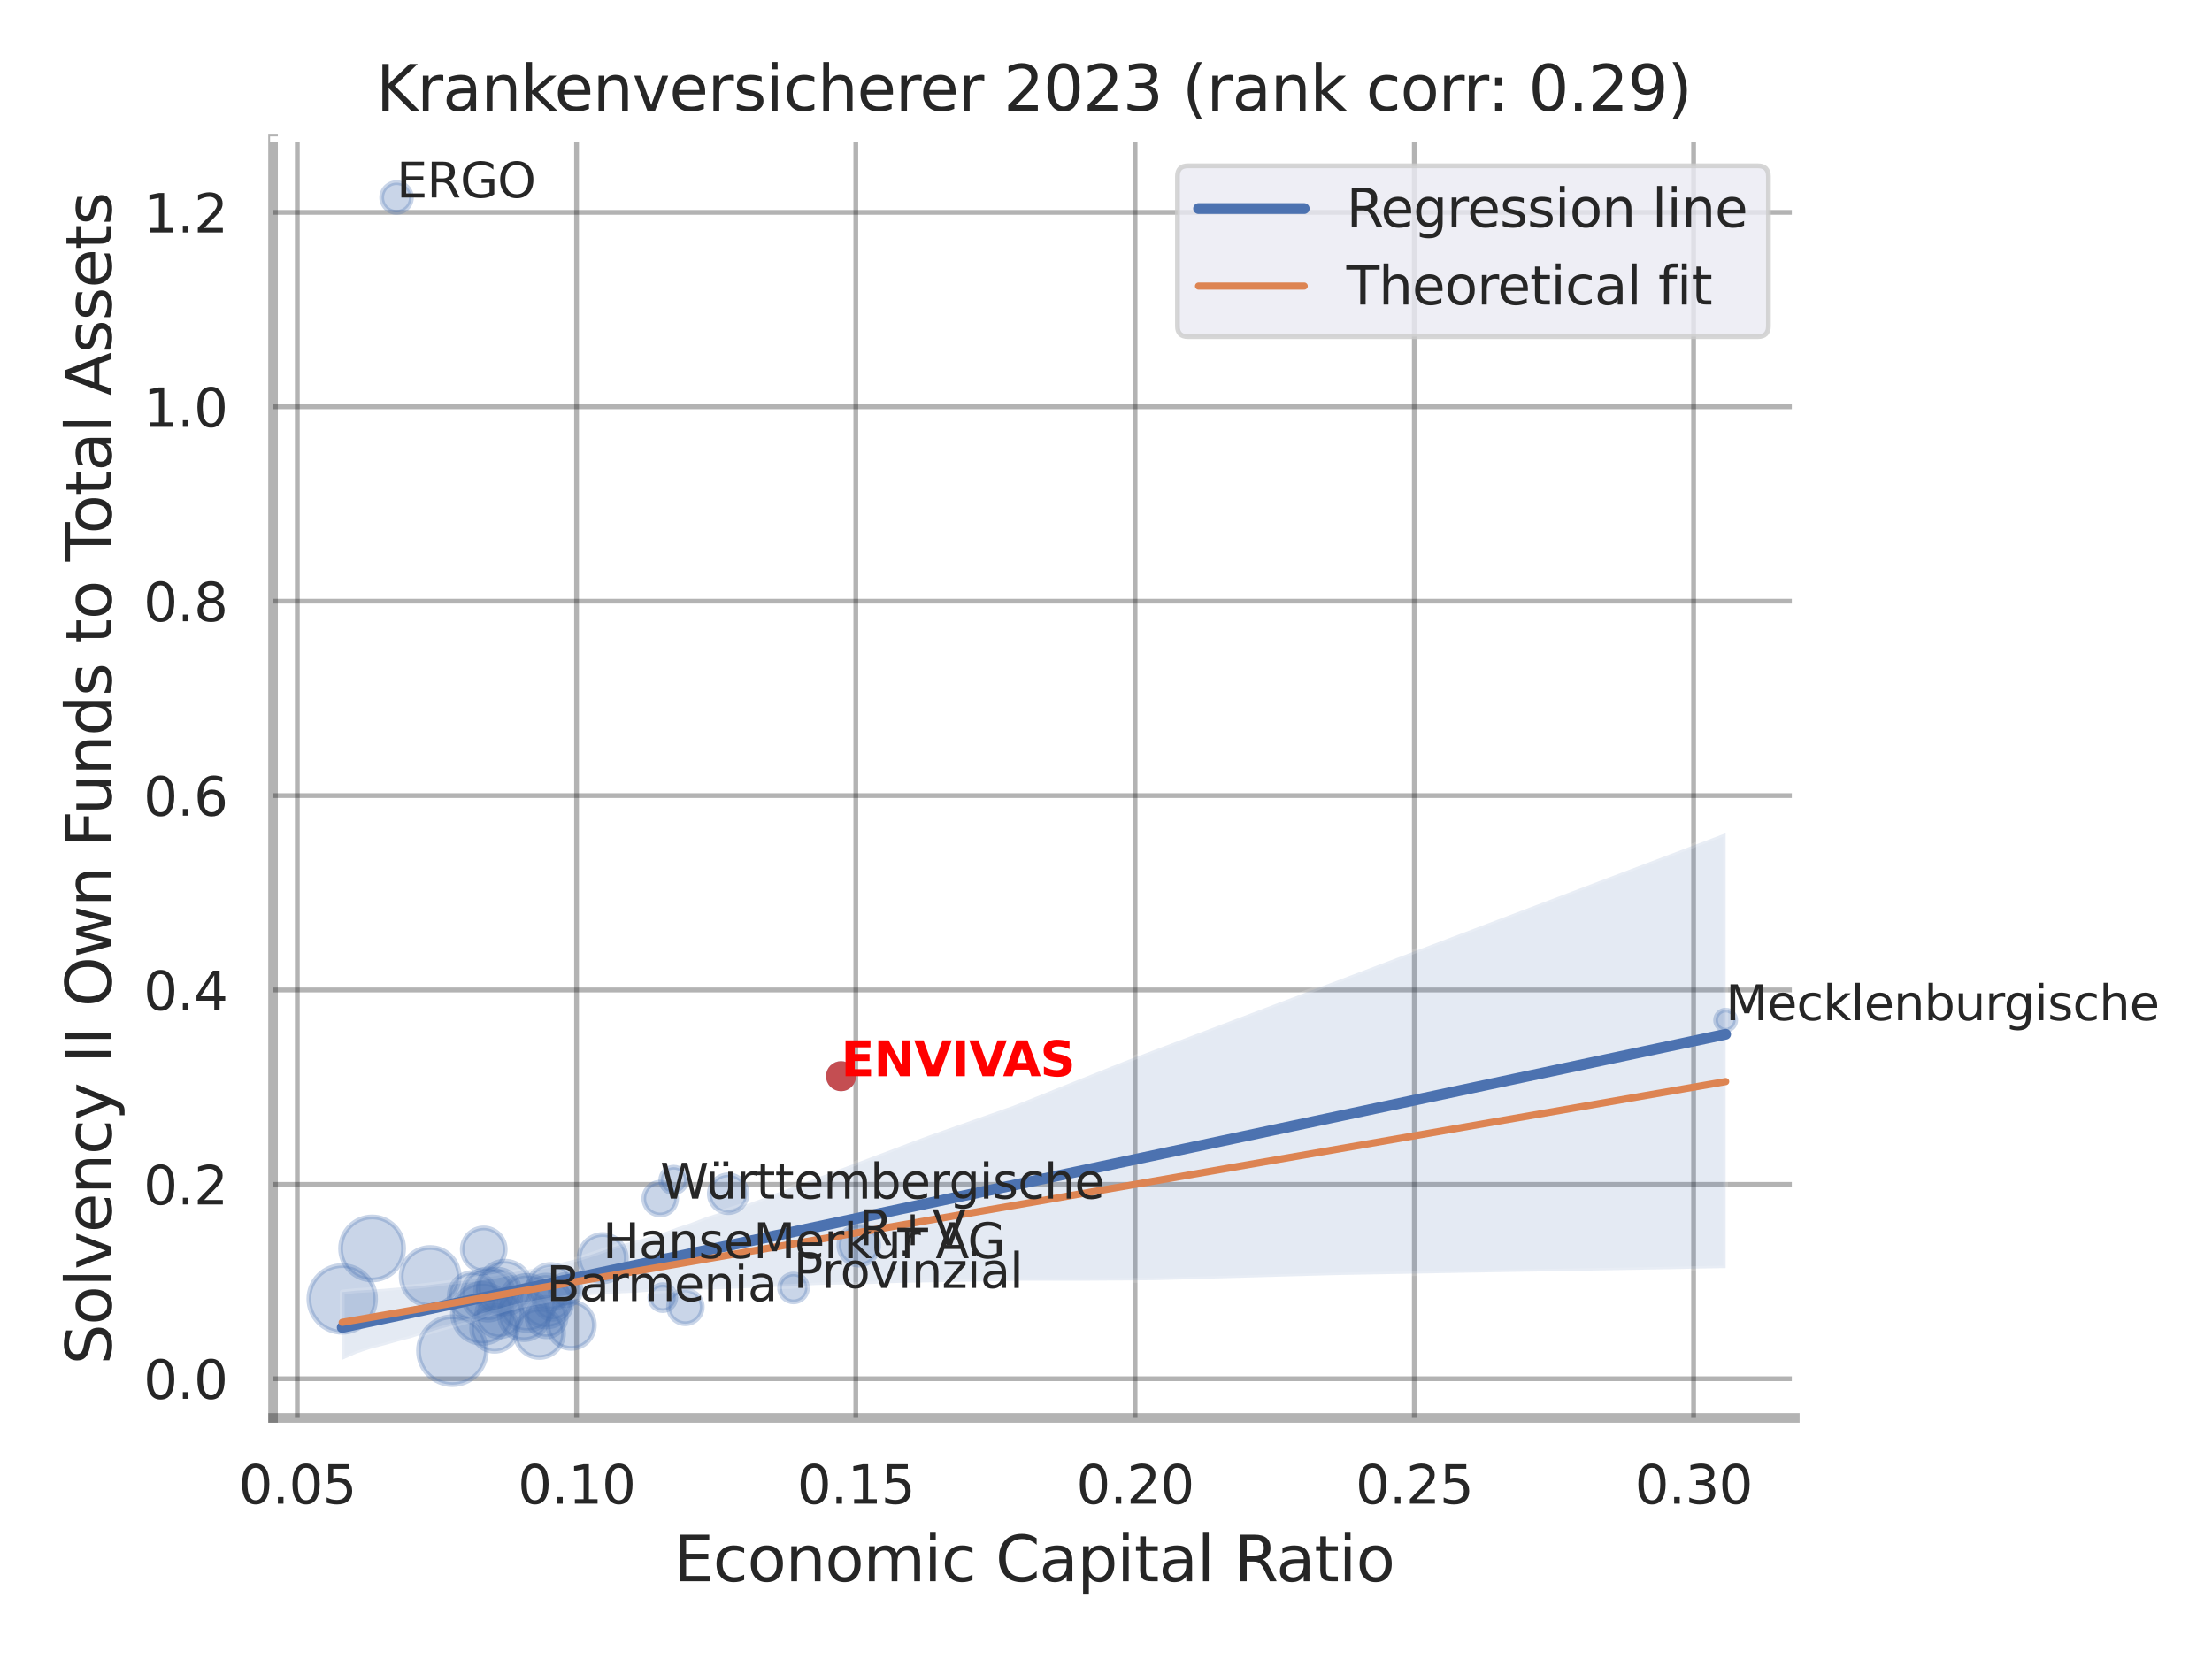 <?xml version="1.0" encoding="utf-8" standalone="no"?>
<!DOCTYPE svg PUBLIC "-//W3C//DTD SVG 1.1//EN"
  "http://www.w3.org/Graphics/SVG/1.1/DTD/svg11.dtd">
<svg xmlns:xlink="http://www.w3.org/1999/xlink" width="460.8pt" height="345.6pt" viewBox="0 0 460.8 345.6" xmlns="http://www.w3.org/2000/svg" version="1.1">
 <defs>
  <style type="text/css">*{stroke-linejoin: round; stroke-linecap: butt}</style>
 </defs>
 <g id="figure_1">
  <g id="patch_1">
   <path d="M 0 345.6 
L 460.8 345.6 
L 460.8 0 
L 0 0 
z
" style="fill: #ffffff"/>
  </g>
  <g id="axes_1">
   <g id="patch_2">
    <path d="M 56.88 295.38 
L 373.893 295.38 
L 373.893 29.04 
L 56.88 29.04 
z
" style="fill: #ffffff"/>
   </g>
   <g id="matplotlib.axis_1">
    <g id="xtick_1">
     <g id="line2d_1">
      <path d="M 61.934 295.38 
L 61.934 29.04 
" clip-path="url(#p69c36b1e25)" style="fill: none; stroke: #000000; stroke-opacity: 0.3; stroke-linecap: round"/>
     </g>
     <g id="text_1">
      <!-- 0.05 -->
      <g style="fill: #262626" transform="translate(49.688 313.238) scale(0.11 -0.11)">
       <defs>
        <path id="DejaVuSans-30" d="M 2034 4250 
Q 1547 4250 1301 3770 
Q 1056 3291 1056 2328 
Q 1056 1369 1301 889 
Q 1547 409 2034 409 
Q 2525 409 2770 889 
Q 3016 1369 3016 2328 
Q 3016 3291 2770 3770 
Q 2525 4250 2034 4250 
z
M 2034 4750 
Q 2819 4750 3233 4129 
Q 3647 3509 3647 2328 
Q 3647 1150 3233 529 
Q 2819 -91 2034 -91 
Q 1250 -91 836 529 
Q 422 1150 422 2328 
Q 422 3509 836 4129 
Q 1250 4750 2034 4750 
z
" transform="scale(0.016)"/>
        <path id="DejaVuSans-2e" d="M 684 794 
L 1344 794 
L 1344 0 
L 684 0 
L 684 794 
z
" transform="scale(0.016)"/>
        <path id="DejaVuSans-35" d="M 691 4666 
L 3169 4666 
L 3169 4134 
L 1269 4134 
L 1269 2991 
Q 1406 3038 1543 3061 
Q 1681 3084 1819 3084 
Q 2600 3084 3056 2656 
Q 3513 2228 3513 1497 
Q 3513 744 3044 326 
Q 2575 -91 1722 -91 
Q 1428 -91 1123 -41 
Q 819 9 494 109 
L 494 744 
Q 775 591 1075 516 
Q 1375 441 1709 441 
Q 2250 441 2565 725 
Q 2881 1009 2881 1497 
Q 2881 1984 2565 2268 
Q 2250 2553 1709 2553 
Q 1456 2553 1204 2497 
Q 953 2441 691 2322 
L 691 4666 
z
" transform="scale(0.016)"/>
       </defs>
       <use xlink:href="#DejaVuSans-30"/>
       <use xlink:href="#DejaVuSans-2e" x="63.623"/>
       <use xlink:href="#DejaVuSans-30" x="95.41"/>
       <use xlink:href="#DejaVuSans-35" x="159.033"/>
      </g>
     </g>
    </g>
    <g id="xtick_2">
     <g id="line2d_2">
      <path d="M 120.108 295.38 
L 120.108 29.04 
" clip-path="url(#p69c36b1e25)" style="fill: none; stroke: #000000; stroke-opacity: 0.3; stroke-linecap: round"/>
     </g>
     <g id="text_2">
      <!-- 0.10 -->
      <g style="fill: #262626" transform="translate(107.862 313.238) scale(0.11 -0.11)">
       <defs>
        <path id="DejaVuSans-31" d="M 794 531 
L 1825 531 
L 1825 4091 
L 703 3866 
L 703 4441 
L 1819 4666 
L 2450 4666 
L 2450 531 
L 3481 531 
L 3481 0 
L 794 0 
L 794 531 
z
" transform="scale(0.016)"/>
       </defs>
       <use xlink:href="#DejaVuSans-30"/>
       <use xlink:href="#DejaVuSans-2e" x="63.623"/>
       <use xlink:href="#DejaVuSans-31" x="95.41"/>
       <use xlink:href="#DejaVuSans-30" x="159.033"/>
      </g>
     </g>
    </g>
    <g id="xtick_3">
     <g id="line2d_3">
      <path d="M 178.282 295.38 
L 178.282 29.04 
" clip-path="url(#p69c36b1e25)" style="fill: none; stroke: #000000; stroke-opacity: 0.3; stroke-linecap: round"/>
     </g>
     <g id="text_3">
      <!-- 0.15 -->
      <g style="fill: #262626" transform="translate(166.036 313.238) scale(0.11 -0.11)">
       <use xlink:href="#DejaVuSans-30"/>
       <use xlink:href="#DejaVuSans-2e" x="63.623"/>
       <use xlink:href="#DejaVuSans-31" x="95.41"/>
       <use xlink:href="#DejaVuSans-35" x="159.033"/>
      </g>
     </g>
    </g>
    <g id="xtick_4">
     <g id="line2d_4">
      <path d="M 236.456 295.38 
L 236.456 29.04 
" clip-path="url(#p69c36b1e25)" style="fill: none; stroke: #000000; stroke-opacity: 0.3; stroke-linecap: round"/>
     </g>
     <g id="text_4">
      <!-- 0.20 -->
      <g style="fill: #262626" transform="translate(224.21 313.238) scale(0.11 -0.11)">
       <defs>
        <path id="DejaVuSans-32" d="M 1228 531 
L 3431 531 
L 3431 0 
L 469 0 
L 469 531 
Q 828 903 1448 1529 
Q 2069 2156 2228 2338 
Q 2531 2678 2651 2914 
Q 2772 3150 2772 3378 
Q 2772 3750 2511 3984 
Q 2250 4219 1831 4219 
Q 1534 4219 1204 4116 
Q 875 4013 500 3803 
L 500 4441 
Q 881 4594 1212 4672 
Q 1544 4750 1819 4750 
Q 2544 4750 2975 4387 
Q 3406 4025 3406 3419 
Q 3406 3131 3298 2873 
Q 3191 2616 2906 2266 
Q 2828 2175 2409 1742 
Q 1991 1309 1228 531 
z
" transform="scale(0.016)"/>
       </defs>
       <use xlink:href="#DejaVuSans-30"/>
       <use xlink:href="#DejaVuSans-2e" x="63.623"/>
       <use xlink:href="#DejaVuSans-32" x="95.41"/>
       <use xlink:href="#DejaVuSans-30" x="159.033"/>
      </g>
     </g>
    </g>
    <g id="xtick_5">
     <g id="line2d_5">
      <path d="M 294.63 295.38 
L 294.63 29.04 
" clip-path="url(#p69c36b1e25)" style="fill: none; stroke: #000000; stroke-opacity: 0.3; stroke-linecap: round"/>
     </g>
     <g id="text_5">
      <!-- 0.25 -->
      <g style="fill: #262626" transform="translate(282.384 313.238) scale(0.11 -0.11)">
       <use xlink:href="#DejaVuSans-30"/>
       <use xlink:href="#DejaVuSans-2e" x="63.623"/>
       <use xlink:href="#DejaVuSans-32" x="95.41"/>
       <use xlink:href="#DejaVuSans-35" x="159.033"/>
      </g>
     </g>
    </g>
    <g id="xtick_6">
     <g id="line2d_6">
      <path d="M 352.804 295.38 
L 352.804 29.04 
" clip-path="url(#p69c36b1e25)" style="fill: none; stroke: #000000; stroke-opacity: 0.3; stroke-linecap: round"/>
     </g>
     <g id="text_6">
      <!-- 0.30 -->
      <g style="fill: #262626" transform="translate(340.558 313.238) scale(0.11 -0.11)">
       <defs>
        <path id="DejaVuSans-33" d="M 2597 2516 
Q 3050 2419 3304 2112 
Q 3559 1806 3559 1356 
Q 3559 666 3084 287 
Q 2609 -91 1734 -91 
Q 1441 -91 1130 -33 
Q 819 25 488 141 
L 488 750 
Q 750 597 1062 519 
Q 1375 441 1716 441 
Q 2309 441 2620 675 
Q 2931 909 2931 1356 
Q 2931 1769 2642 2001 
Q 2353 2234 1838 2234 
L 1294 2234 
L 1294 2753 
L 1863 2753 
Q 2328 2753 2575 2939 
Q 2822 3125 2822 3475 
Q 2822 3834 2567 4026 
Q 2313 4219 1838 4219 
Q 1578 4219 1281 4162 
Q 984 4106 628 3988 
L 628 4550 
Q 988 4650 1302 4700 
Q 1616 4750 1894 4750 
Q 2613 4750 3031 4423 
Q 3450 4097 3450 3541 
Q 3450 3153 3228 2886 
Q 3006 2619 2597 2516 
z
" transform="scale(0.016)"/>
       </defs>
       <use xlink:href="#DejaVuSans-30"/>
       <use xlink:href="#DejaVuSans-2e" x="63.623"/>
       <use xlink:href="#DejaVuSans-33" x="95.41"/>
       <use xlink:href="#DejaVuSans-30" x="159.033"/>
      </g>
     </g>
    </g>
    <g id="text_7">
     <!-- Economic Capital Ratio -->
     <g style="fill: #262626" transform="translate(140.312 329.404) scale(0.13 -0.13)">
      <defs>
       <path id="DejaVuSans-45" d="M 628 4666 
L 3578 4666 
L 3578 4134 
L 1259 4134 
L 1259 2753 
L 3481 2753 
L 3481 2222 
L 1259 2222 
L 1259 531 
L 3634 531 
L 3634 0 
L 628 0 
L 628 4666 
z
" transform="scale(0.016)"/>
       <path id="DejaVuSans-63" d="M 3122 3366 
L 3122 2828 
Q 2878 2963 2633 3030 
Q 2388 3097 2138 3097 
Q 1578 3097 1268 2742 
Q 959 2388 959 1747 
Q 959 1106 1268 751 
Q 1578 397 2138 397 
Q 2388 397 2633 464 
Q 2878 531 3122 666 
L 3122 134 
Q 2881 22 2623 -34 
Q 2366 -91 2075 -91 
Q 1284 -91 818 406 
Q 353 903 353 1747 
Q 353 2603 823 3093 
Q 1294 3584 2113 3584 
Q 2378 3584 2631 3529 
Q 2884 3475 3122 3366 
z
" transform="scale(0.016)"/>
       <path id="DejaVuSans-6f" d="M 1959 3097 
Q 1497 3097 1228 2736 
Q 959 2375 959 1747 
Q 959 1119 1226 758 
Q 1494 397 1959 397 
Q 2419 397 2687 759 
Q 2956 1122 2956 1747 
Q 2956 2369 2687 2733 
Q 2419 3097 1959 3097 
z
M 1959 3584 
Q 2709 3584 3137 3096 
Q 3566 2609 3566 1747 
Q 3566 888 3137 398 
Q 2709 -91 1959 -91 
Q 1206 -91 779 398 
Q 353 888 353 1747 
Q 353 2609 779 3096 
Q 1206 3584 1959 3584 
z
" transform="scale(0.016)"/>
       <path id="DejaVuSans-6e" d="M 3513 2113 
L 3513 0 
L 2938 0 
L 2938 2094 
Q 2938 2591 2744 2837 
Q 2550 3084 2163 3084 
Q 1697 3084 1428 2787 
Q 1159 2491 1159 1978 
L 1159 0 
L 581 0 
L 581 3500 
L 1159 3500 
L 1159 2956 
Q 1366 3272 1645 3428 
Q 1925 3584 2291 3584 
Q 2894 3584 3203 3211 
Q 3513 2838 3513 2113 
z
" transform="scale(0.016)"/>
       <path id="DejaVuSans-6d" d="M 3328 2828 
Q 3544 3216 3844 3400 
Q 4144 3584 4550 3584 
Q 5097 3584 5394 3201 
Q 5691 2819 5691 2113 
L 5691 0 
L 5113 0 
L 5113 2094 
Q 5113 2597 4934 2840 
Q 4756 3084 4391 3084 
Q 3944 3084 3684 2787 
Q 3425 2491 3425 1978 
L 3425 0 
L 2847 0 
L 2847 2094 
Q 2847 2600 2669 2842 
Q 2491 3084 2119 3084 
Q 1678 3084 1418 2786 
Q 1159 2488 1159 1978 
L 1159 0 
L 581 0 
L 581 3500 
L 1159 3500 
L 1159 2956 
Q 1356 3278 1631 3431 
Q 1906 3584 2284 3584 
Q 2666 3584 2933 3390 
Q 3200 3197 3328 2828 
z
" transform="scale(0.016)"/>
       <path id="DejaVuSans-69" d="M 603 3500 
L 1178 3500 
L 1178 0 
L 603 0 
L 603 3500 
z
M 603 4863 
L 1178 4863 
L 1178 4134 
L 603 4134 
L 603 4863 
z
" transform="scale(0.016)"/>
       <path id="DejaVuSans-20" transform="scale(0.016)"/>
       <path id="DejaVuSans-43" d="M 4122 4306 
L 4122 3641 
Q 3803 3938 3442 4084 
Q 3081 4231 2675 4231 
Q 1875 4231 1450 3742 
Q 1025 3253 1025 2328 
Q 1025 1406 1450 917 
Q 1875 428 2675 428 
Q 3081 428 3442 575 
Q 3803 722 4122 1019 
L 4122 359 
Q 3791 134 3420 21 
Q 3050 -91 2638 -91 
Q 1578 -91 968 557 
Q 359 1206 359 2328 
Q 359 3453 968 4101 
Q 1578 4750 2638 4750 
Q 3056 4750 3426 4639 
Q 3797 4528 4122 4306 
z
" transform="scale(0.016)"/>
       <path id="DejaVuSans-61" d="M 2194 1759 
Q 1497 1759 1228 1600 
Q 959 1441 959 1056 
Q 959 750 1161 570 
Q 1363 391 1709 391 
Q 2188 391 2477 730 
Q 2766 1069 2766 1631 
L 2766 1759 
L 2194 1759 
z
M 3341 1997 
L 3341 0 
L 2766 0 
L 2766 531 
Q 2569 213 2275 61 
Q 1981 -91 1556 -91 
Q 1019 -91 701 211 
Q 384 513 384 1019 
Q 384 1609 779 1909 
Q 1175 2209 1959 2209 
L 2766 2209 
L 2766 2266 
Q 2766 2663 2505 2880 
Q 2244 3097 1772 3097 
Q 1472 3097 1187 3025 
Q 903 2953 641 2809 
L 641 3341 
Q 956 3463 1253 3523 
Q 1550 3584 1831 3584 
Q 2591 3584 2966 3190 
Q 3341 2797 3341 1997 
z
" transform="scale(0.016)"/>
       <path id="DejaVuSans-70" d="M 1159 525 
L 1159 -1331 
L 581 -1331 
L 581 3500 
L 1159 3500 
L 1159 2969 
Q 1341 3281 1617 3432 
Q 1894 3584 2278 3584 
Q 2916 3584 3314 3078 
Q 3713 2572 3713 1747 
Q 3713 922 3314 415 
Q 2916 -91 2278 -91 
Q 1894 -91 1617 61 
Q 1341 213 1159 525 
z
M 3116 1747 
Q 3116 2381 2855 2742 
Q 2594 3103 2138 3103 
Q 1681 3103 1420 2742 
Q 1159 2381 1159 1747 
Q 1159 1113 1420 752 
Q 1681 391 2138 391 
Q 2594 391 2855 752 
Q 3116 1113 3116 1747 
z
" transform="scale(0.016)"/>
       <path id="DejaVuSans-74" d="M 1172 4494 
L 1172 3500 
L 2356 3500 
L 2356 3053 
L 1172 3053 
L 1172 1153 
Q 1172 725 1289 603 
Q 1406 481 1766 481 
L 2356 481 
L 2356 0 
L 1766 0 
Q 1100 0 847 248 
Q 594 497 594 1153 
L 594 3053 
L 172 3053 
L 172 3500 
L 594 3500 
L 594 4494 
L 1172 4494 
z
" transform="scale(0.016)"/>
       <path id="DejaVuSans-6c" d="M 603 4863 
L 1178 4863 
L 1178 0 
L 603 0 
L 603 4863 
z
" transform="scale(0.016)"/>
       <path id="DejaVuSans-52" d="M 2841 2188 
Q 3044 2119 3236 1894 
Q 3428 1669 3622 1275 
L 4263 0 
L 3584 0 
L 2988 1197 
Q 2756 1666 2539 1819 
Q 2322 1972 1947 1972 
L 1259 1972 
L 1259 0 
L 628 0 
L 628 4666 
L 2053 4666 
Q 2853 4666 3247 4331 
Q 3641 3997 3641 3322 
Q 3641 2881 3436 2590 
Q 3231 2300 2841 2188 
z
M 1259 4147 
L 1259 2491 
L 2053 2491 
Q 2509 2491 2742 2702 
Q 2975 2913 2975 3322 
Q 2975 3731 2742 3939 
Q 2509 4147 2053 4147 
L 1259 4147 
z
" transform="scale(0.016)"/>
      </defs>
      <use xlink:href="#DejaVuSans-45"/>
      <use xlink:href="#DejaVuSans-63" x="63.184"/>
      <use xlink:href="#DejaVuSans-6f" x="118.164"/>
      <use xlink:href="#DejaVuSans-6e" x="179.346"/>
      <use xlink:href="#DejaVuSans-6f" x="242.725"/>
      <use xlink:href="#DejaVuSans-6d" x="303.906"/>
      <use xlink:href="#DejaVuSans-69" x="401.318"/>
      <use xlink:href="#DejaVuSans-63" x="429.102"/>
      <use xlink:href="#DejaVuSans-20" x="484.082"/>
      <use xlink:href="#DejaVuSans-43" x="515.869"/>
      <use xlink:href="#DejaVuSans-61" x="585.693"/>
      <use xlink:href="#DejaVuSans-70" x="646.973"/>
      <use xlink:href="#DejaVuSans-69" x="710.449"/>
      <use xlink:href="#DejaVuSans-74" x="738.232"/>
      <use xlink:href="#DejaVuSans-61" x="777.441"/>
      <use xlink:href="#DejaVuSans-6c" x="838.721"/>
      <use xlink:href="#DejaVuSans-20" x="866.504"/>
      <use xlink:href="#DejaVuSans-52" x="898.291"/>
      <use xlink:href="#DejaVuSans-61" x="965.523"/>
      <use xlink:href="#DejaVuSans-74" x="1026.803"/>
      <use xlink:href="#DejaVuSans-69" x="1066.012"/>
      <use xlink:href="#DejaVuSans-6f" x="1093.795"/>
     </g>
    </g>
   </g>
   <g id="matplotlib.axis_2">
    <g id="ytick_1">
     <g id="line2d_7">
      <path d="M 56.88 287.222 
L 373.893 287.222 
" clip-path="url(#p69c36b1e25)" style="fill: none; stroke: #000000; stroke-opacity: 0.3; stroke-linecap: round"/>
     </g>
     <g id="text_8">
      <!-- 0.0 -->
      <g style="fill: #262626" transform="translate(29.887 291.401) scale(0.11 -0.11)">
       <use xlink:href="#DejaVuSans-30"/>
       <use xlink:href="#DejaVuSans-2e" x="63.623"/>
       <use xlink:href="#DejaVuSans-30" x="95.41"/>
      </g>
     </g>
    </g>
    <g id="ytick_2">
     <g id="line2d_8">
      <path d="M 56.88 246.725 
L 373.893 246.725 
" clip-path="url(#p69c36b1e25)" style="fill: none; stroke: #000000; stroke-opacity: 0.3; stroke-linecap: round"/>
     </g>
     <g id="text_9">
      <!-- 0.2 -->
      <g style="fill: #262626" transform="translate(29.887 250.905) scale(0.11 -0.11)">
       <use xlink:href="#DejaVuSans-30"/>
       <use xlink:href="#DejaVuSans-2e" x="63.623"/>
       <use xlink:href="#DejaVuSans-32" x="95.41"/>
      </g>
     </g>
    </g>
    <g id="ytick_3">
     <g id="line2d_9">
      <path d="M 56.88 206.228 
L 373.893 206.228 
" clip-path="url(#p69c36b1e25)" style="fill: none; stroke: #000000; stroke-opacity: 0.3; stroke-linecap: round"/>
     </g>
     <g id="text_10">
      <!-- 0.4 -->
      <g style="fill: #262626" transform="translate(29.887 210.408) scale(0.11 -0.11)">
       <defs>
        <path id="DejaVuSans-34" d="M 2419 4116 
L 825 1625 
L 2419 1625 
L 2419 4116 
z
M 2253 4666 
L 3047 4666 
L 3047 1625 
L 3713 1625 
L 3713 1100 
L 3047 1100 
L 3047 0 
L 2419 0 
L 2419 1100 
L 313 1100 
L 313 1709 
L 2253 4666 
z
" transform="scale(0.016)"/>
       </defs>
       <use xlink:href="#DejaVuSans-30"/>
       <use xlink:href="#DejaVuSans-2e" x="63.623"/>
       <use xlink:href="#DejaVuSans-34" x="95.41"/>
      </g>
     </g>
    </g>
    <g id="ytick_4">
     <g id="line2d_10">
      <path d="M 56.88 165.732 
L 373.893 165.732 
" clip-path="url(#p69c36b1e25)" style="fill: none; stroke: #000000; stroke-opacity: 0.3; stroke-linecap: round"/>
     </g>
     <g id="text_11">
      <!-- 0.6 -->
      <g style="fill: #262626" transform="translate(29.887 169.911) scale(0.11 -0.11)">
       <defs>
        <path id="DejaVuSans-36" d="M 2113 2584 
Q 1688 2584 1439 2293 
Q 1191 2003 1191 1497 
Q 1191 994 1439 701 
Q 1688 409 2113 409 
Q 2538 409 2786 701 
Q 3034 994 3034 1497 
Q 3034 2003 2786 2293 
Q 2538 2584 2113 2584 
z
M 3366 4563 
L 3366 3988 
Q 3128 4100 2886 4159 
Q 2644 4219 2406 4219 
Q 1781 4219 1451 3797 
Q 1122 3375 1075 2522 
Q 1259 2794 1537 2939 
Q 1816 3084 2150 3084 
Q 2853 3084 3261 2657 
Q 3669 2231 3669 1497 
Q 3669 778 3244 343 
Q 2819 -91 2113 -91 
Q 1303 -91 875 529 
Q 447 1150 447 2328 
Q 447 3434 972 4092 
Q 1497 4750 2381 4750 
Q 2619 4750 2861 4703 
Q 3103 4656 3366 4563 
z
" transform="scale(0.016)"/>
       </defs>
       <use xlink:href="#DejaVuSans-30"/>
       <use xlink:href="#DejaVuSans-2e" x="63.623"/>
       <use xlink:href="#DejaVuSans-36" x="95.41"/>
      </g>
     </g>
    </g>
    <g id="ytick_5">
     <g id="line2d_11">
      <path d="M 56.88 125.235 
L 373.893 125.235 
" clip-path="url(#p69c36b1e25)" style="fill: none; stroke: #000000; stroke-opacity: 0.3; stroke-linecap: round"/>
     </g>
     <g id="text_12">
      <!-- 0.8 -->
      <g style="fill: #262626" transform="translate(29.887 129.414) scale(0.11 -0.11)">
       <defs>
        <path id="DejaVuSans-38" d="M 2034 2216 
Q 1584 2216 1326 1975 
Q 1069 1734 1069 1313 
Q 1069 891 1326 650 
Q 1584 409 2034 409 
Q 2484 409 2743 651 
Q 3003 894 3003 1313 
Q 3003 1734 2745 1975 
Q 2488 2216 2034 2216 
z
M 1403 2484 
Q 997 2584 770 2862 
Q 544 3141 544 3541 
Q 544 4100 942 4425 
Q 1341 4750 2034 4750 
Q 2731 4750 3128 4425 
Q 3525 4100 3525 3541 
Q 3525 3141 3298 2862 
Q 3072 2584 2669 2484 
Q 3125 2378 3379 2068 
Q 3634 1759 3634 1313 
Q 3634 634 3220 271 
Q 2806 -91 2034 -91 
Q 1263 -91 848 271 
Q 434 634 434 1313 
Q 434 1759 690 2068 
Q 947 2378 1403 2484 
z
M 1172 3481 
Q 1172 3119 1398 2916 
Q 1625 2713 2034 2713 
Q 2441 2713 2670 2916 
Q 2900 3119 2900 3481 
Q 2900 3844 2670 4047 
Q 2441 4250 2034 4250 
Q 1625 4250 1398 4047 
Q 1172 3844 1172 3481 
z
" transform="scale(0.016)"/>
       </defs>
       <use xlink:href="#DejaVuSans-30"/>
       <use xlink:href="#DejaVuSans-2e" x="63.623"/>
       <use xlink:href="#DejaVuSans-38" x="95.41"/>
      </g>
     </g>
    </g>
    <g id="ytick_6">
     <g id="line2d_12">
      <path d="M 56.88 84.738 
L 373.893 84.738 
" clip-path="url(#p69c36b1e25)" style="fill: none; stroke: #000000; stroke-opacity: 0.3; stroke-linecap: round"/>
     </g>
     <g id="text_13">
      <!-- 1.0 -->
      <g style="fill: #262626" transform="translate(29.887 88.917) scale(0.11 -0.11)">
       <use xlink:href="#DejaVuSans-31"/>
       <use xlink:href="#DejaVuSans-2e" x="63.623"/>
       <use xlink:href="#DejaVuSans-30" x="95.41"/>
      </g>
     </g>
    </g>
    <g id="ytick_7">
     <g id="line2d_13">
      <path d="M 56.88 44.241 
L 373.893 44.241 
" clip-path="url(#p69c36b1e25)" style="fill: none; stroke: #000000; stroke-opacity: 0.3; stroke-linecap: round"/>
     </g>
     <g id="text_14">
      <!-- 1.2 -->
      <g style="fill: #262626" transform="translate(29.887 48.42) scale(0.11 -0.11)">
       <use xlink:href="#DejaVuSans-31"/>
       <use xlink:href="#DejaVuSans-2e" x="63.623"/>
       <use xlink:href="#DejaVuSans-32" x="95.41"/>
      </g>
     </g>
    </g>
    <g id="text_15">
     <!-- Solvency II Own Funds to Total Assets -->
     <g style="fill: #262626" transform="translate(23.183 284.278) rotate(-90) scale(0.13 -0.13)">
      <defs>
       <path id="DejaVuSans-53" d="M 3425 4513 
L 3425 3897 
Q 3066 4069 2747 4153 
Q 2428 4238 2131 4238 
Q 1616 4238 1336 4038 
Q 1056 3838 1056 3469 
Q 1056 3159 1242 3001 
Q 1428 2844 1947 2747 
L 2328 2669 
Q 3034 2534 3370 2195 
Q 3706 1856 3706 1288 
Q 3706 609 3251 259 
Q 2797 -91 1919 -91 
Q 1588 -91 1214 -16 
Q 841 59 441 206 
L 441 856 
Q 825 641 1194 531 
Q 1563 422 1919 422 
Q 2459 422 2753 634 
Q 3047 847 3047 1241 
Q 3047 1584 2836 1778 
Q 2625 1972 2144 2069 
L 1759 2144 
Q 1053 2284 737 2584 
Q 422 2884 422 3419 
Q 422 4038 858 4394 
Q 1294 4750 2059 4750 
Q 2388 4750 2728 4690 
Q 3069 4631 3425 4513 
z
" transform="scale(0.016)"/>
       <path id="DejaVuSans-76" d="M 191 3500 
L 800 3500 
L 1894 563 
L 2988 3500 
L 3597 3500 
L 2284 0 
L 1503 0 
L 191 3500 
z
" transform="scale(0.016)"/>
       <path id="DejaVuSans-65" d="M 3597 1894 
L 3597 1613 
L 953 1613 
Q 991 1019 1311 708 
Q 1631 397 2203 397 
Q 2534 397 2845 478 
Q 3156 559 3463 722 
L 3463 178 
Q 3153 47 2828 -22 
Q 2503 -91 2169 -91 
Q 1331 -91 842 396 
Q 353 884 353 1716 
Q 353 2575 817 3079 
Q 1281 3584 2069 3584 
Q 2775 3584 3186 3129 
Q 3597 2675 3597 1894 
z
M 3022 2063 
Q 3016 2534 2758 2815 
Q 2500 3097 2075 3097 
Q 1594 3097 1305 2825 
Q 1016 2553 972 2059 
L 3022 2063 
z
" transform="scale(0.016)"/>
       <path id="DejaVuSans-79" d="M 2059 -325 
Q 1816 -950 1584 -1140 
Q 1353 -1331 966 -1331 
L 506 -1331 
L 506 -850 
L 844 -850 
Q 1081 -850 1212 -737 
Q 1344 -625 1503 -206 
L 1606 56 
L 191 3500 
L 800 3500 
L 1894 763 
L 2988 3500 
L 3597 3500 
L 2059 -325 
z
" transform="scale(0.016)"/>
       <path id="DejaVuSans-49" d="M 628 4666 
L 1259 4666 
L 1259 0 
L 628 0 
L 628 4666 
z
" transform="scale(0.016)"/>
       <path id="DejaVuSans-4f" d="M 2522 4238 
Q 1834 4238 1429 3725 
Q 1025 3213 1025 2328 
Q 1025 1447 1429 934 
Q 1834 422 2522 422 
Q 3209 422 3611 934 
Q 4013 1447 4013 2328 
Q 4013 3213 3611 3725 
Q 3209 4238 2522 4238 
z
M 2522 4750 
Q 3503 4750 4090 4092 
Q 4678 3434 4678 2328 
Q 4678 1225 4090 567 
Q 3503 -91 2522 -91 
Q 1538 -91 948 565 
Q 359 1222 359 2328 
Q 359 3434 948 4092 
Q 1538 4750 2522 4750 
z
" transform="scale(0.016)"/>
       <path id="DejaVuSans-77" d="M 269 3500 
L 844 3500 
L 1563 769 
L 2278 3500 
L 2956 3500 
L 3675 769 
L 4391 3500 
L 4966 3500 
L 4050 0 
L 3372 0 
L 2619 2869 
L 1863 0 
L 1184 0 
L 269 3500 
z
" transform="scale(0.016)"/>
       <path id="DejaVuSans-46" d="M 628 4666 
L 3309 4666 
L 3309 4134 
L 1259 4134 
L 1259 2759 
L 3109 2759 
L 3109 2228 
L 1259 2228 
L 1259 0 
L 628 0 
L 628 4666 
z
" transform="scale(0.016)"/>
       <path id="DejaVuSans-75" d="M 544 1381 
L 544 3500 
L 1119 3500 
L 1119 1403 
Q 1119 906 1312 657 
Q 1506 409 1894 409 
Q 2359 409 2629 706 
Q 2900 1003 2900 1516 
L 2900 3500 
L 3475 3500 
L 3475 0 
L 2900 0 
L 2900 538 
Q 2691 219 2414 64 
Q 2138 -91 1772 -91 
Q 1169 -91 856 284 
Q 544 659 544 1381 
z
M 1991 3584 
L 1991 3584 
z
" transform="scale(0.016)"/>
       <path id="DejaVuSans-64" d="M 2906 2969 
L 2906 4863 
L 3481 4863 
L 3481 0 
L 2906 0 
L 2906 525 
Q 2725 213 2448 61 
Q 2172 -91 1784 -91 
Q 1150 -91 751 415 
Q 353 922 353 1747 
Q 353 2572 751 3078 
Q 1150 3584 1784 3584 
Q 2172 3584 2448 3432 
Q 2725 3281 2906 2969 
z
M 947 1747 
Q 947 1113 1208 752 
Q 1469 391 1925 391 
Q 2381 391 2643 752 
Q 2906 1113 2906 1747 
Q 2906 2381 2643 2742 
Q 2381 3103 1925 3103 
Q 1469 3103 1208 2742 
Q 947 2381 947 1747 
z
" transform="scale(0.016)"/>
       <path id="DejaVuSans-73" d="M 2834 3397 
L 2834 2853 
Q 2591 2978 2328 3040 
Q 2066 3103 1784 3103 
Q 1356 3103 1142 2972 
Q 928 2841 928 2578 
Q 928 2378 1081 2264 
Q 1234 2150 1697 2047 
L 1894 2003 
Q 2506 1872 2764 1633 
Q 3022 1394 3022 966 
Q 3022 478 2636 193 
Q 2250 -91 1575 -91 
Q 1294 -91 989 -36 
Q 684 19 347 128 
L 347 722 
Q 666 556 975 473 
Q 1284 391 1588 391 
Q 1994 391 2212 530 
Q 2431 669 2431 922 
Q 2431 1156 2273 1281 
Q 2116 1406 1581 1522 
L 1381 1569 
Q 847 1681 609 1914 
Q 372 2147 372 2553 
Q 372 3047 722 3315 
Q 1072 3584 1716 3584 
Q 2034 3584 2315 3537 
Q 2597 3491 2834 3397 
z
" transform="scale(0.016)"/>
       <path id="DejaVuSans-54" d="M -19 4666 
L 3928 4666 
L 3928 4134 
L 2272 4134 
L 2272 0 
L 1638 0 
L 1638 4134 
L -19 4134 
L -19 4666 
z
" transform="scale(0.016)"/>
       <path id="DejaVuSans-41" d="M 2188 4044 
L 1331 1722 
L 3047 1722 
L 2188 4044 
z
M 1831 4666 
L 2547 4666 
L 4325 0 
L 3669 0 
L 3244 1197 
L 1141 1197 
L 716 0 
L 50 0 
L 1831 4666 
z
" transform="scale(0.016)"/>
      </defs>
      <use xlink:href="#DejaVuSans-53"/>
      <use xlink:href="#DejaVuSans-6f" x="63.477"/>
      <use xlink:href="#DejaVuSans-6c" x="124.658"/>
      <use xlink:href="#DejaVuSans-76" x="152.441"/>
      <use xlink:href="#DejaVuSans-65" x="211.621"/>
      <use xlink:href="#DejaVuSans-6e" x="273.145"/>
      <use xlink:href="#DejaVuSans-63" x="336.523"/>
      <use xlink:href="#DejaVuSans-79" x="391.504"/>
      <use xlink:href="#DejaVuSans-20" x="450.684"/>
      <use xlink:href="#DejaVuSans-49" x="482.471"/>
      <use xlink:href="#DejaVuSans-49" x="511.963"/>
      <use xlink:href="#DejaVuSans-20" x="541.455"/>
      <use xlink:href="#DejaVuSans-4f" x="573.242"/>
      <use xlink:href="#DejaVuSans-77" x="651.953"/>
      <use xlink:href="#DejaVuSans-6e" x="733.74"/>
      <use xlink:href="#DejaVuSans-20" x="797.119"/>
      <use xlink:href="#DejaVuSans-46" x="828.906"/>
      <use xlink:href="#DejaVuSans-75" x="880.926"/>
      <use xlink:href="#DejaVuSans-6e" x="944.305"/>
      <use xlink:href="#DejaVuSans-64" x="1007.684"/>
      <use xlink:href="#DejaVuSans-73" x="1071.16"/>
      <use xlink:href="#DejaVuSans-20" x="1123.26"/>
      <use xlink:href="#DejaVuSans-74" x="1155.047"/>
      <use xlink:href="#DejaVuSans-6f" x="1194.256"/>
      <use xlink:href="#DejaVuSans-20" x="1255.438"/>
      <use xlink:href="#DejaVuSans-54" x="1287.225"/>
      <use xlink:href="#DejaVuSans-6f" x="1331.309"/>
      <use xlink:href="#DejaVuSans-74" x="1392.49"/>
      <use xlink:href="#DejaVuSans-61" x="1431.699"/>
      <use xlink:href="#DejaVuSans-6c" x="1492.979"/>
      <use xlink:href="#DejaVuSans-20" x="1520.762"/>
      <use xlink:href="#DejaVuSans-41" x="1552.549"/>
      <use xlink:href="#DejaVuSans-73" x="1620.957"/>
      <use xlink:href="#DejaVuSans-73" x="1673.057"/>
      <use xlink:href="#DejaVuSans-65" x="1725.156"/>
      <use xlink:href="#DejaVuSans-74" x="1786.68"/>
      <use xlink:href="#DejaVuSans-73" x="1825.889"/>
     </g>
    </g>
   </g>
   <g id="PathCollection_1">
    <path d="M 105.159 273.704 
C 106.614 273.704 108.01 273.126 109.039 272.097 
C 110.067 271.068 110.645 269.673 110.645 268.218 
C 110.645 266.763 110.067 265.367 109.039 264.338 
C 108.01 263.309 106.614 262.731 105.159 262.731 
C 103.704 262.731 102.309 263.309 101.28 264.338 
C 100.251 265.367 99.673 266.763 99.673 268.218 
C 99.673 269.673 100.251 271.068 101.28 272.097 
C 102.309 273.126 103.704 273.704 105.159 273.704 
z
" clip-path="url(#p69c36b1e25)" style="fill: #4c72b0; fill-opacity: 0.3; stroke: #4c72b0; stroke-opacity: 0.3"/>
    <path d="M 100.471 279.843 
C 102.121 279.843 103.704 279.187 104.871 278.02 
C 106.038 276.853 106.694 275.27 106.694 273.619 
C 106.694 271.969 106.038 270.386 104.871 269.219 
C 103.704 268.052 102.121 267.396 100.471 267.396 
C 98.821 267.396 97.237 268.052 96.07 269.219 
C 94.903 270.386 94.248 271.969 94.248 273.619 
C 94.248 275.27 94.903 276.853 96.07 278.02 
C 97.237 279.187 98.821 279.843 100.471 279.843 
z
" clip-path="url(#p69c36b1e25)" style="fill: #4c72b0; fill-opacity: 0.3; stroke: #4c72b0; stroke-opacity: 0.3"/>
    <path d="M 109.808 277.156 
C 111.325 277.156 112.781 276.553 113.854 275.48 
C 114.927 274.407 115.53 272.951 115.53 271.434 
C 115.53 269.916 114.927 268.461 113.854 267.387 
C 112.781 266.314 111.325 265.711 109.808 265.711 
C 108.29 265.711 106.835 266.314 105.762 267.387 
C 104.689 268.461 104.086 269.916 104.086 271.434 
C 104.086 272.951 104.689 274.407 105.762 275.48 
C 106.835 276.553 108.29 277.156 109.808 277.156 
z
" clip-path="url(#p69c36b1e25)" style="fill: #4c72b0; fill-opacity: 0.3; stroke: #4c72b0; stroke-opacity: 0.3"/>
    <path d="M 98.472 274.861 
C 99.767 274.861 101.009 274.347 101.924 273.431 
C 102.84 272.516 103.354 271.274 103.354 269.979 
C 103.354 268.685 102.84 267.443 101.924 266.527 
C 101.009 265.612 99.767 265.097 98.472 265.097 
C 97.177 265.097 95.935 265.612 95.02 266.527 
C 94.104 267.443 93.59 268.685 93.59 269.979 
C 93.59 271.274 94.104 272.516 95.02 273.431 
C 95.935 274.347 97.177 274.861 98.472 274.861 
z
" clip-path="url(#p69c36b1e25)" style="fill: #4c72b0; fill-opacity: 0.3; stroke: #4c72b0; stroke-opacity: 0.3"/>
    <path d="M 94.248 288.445 
C 96.124 288.445 97.922 287.7 99.248 286.374 
C 100.574 285.048 101.32 283.25 101.32 281.374 
C 101.32 279.499 100.574 277.7 99.248 276.374 
C 97.922 275.048 96.124 274.303 94.248 274.303 
C 92.373 274.303 90.574 275.048 89.248 276.374 
C 87.922 277.7 87.177 279.499 87.177 281.374 
C 87.177 283.25 87.922 285.048 89.248 286.374 
C 90.574 287.7 92.373 288.445 94.248 288.445 
z
" clip-path="url(#p69c36b1e25)" style="fill: #4c72b0; fill-opacity: 0.3; stroke: #4c72b0; stroke-opacity: 0.3"/>
    <path d="M 77.514 266.64 
C 79.254 266.64 80.923 265.948 82.153 264.718 
C 83.384 263.488 84.075 261.819 84.075 260.079 
C 84.075 258.339 83.384 256.67 82.153 255.439 
C 80.923 254.209 79.254 253.518 77.514 253.518 
C 75.774 253.518 74.105 254.209 72.875 255.439 
C 71.644 256.67 70.953 258.339 70.953 260.079 
C 70.953 261.819 71.644 263.488 72.875 264.718 
C 74.105 265.948 75.774 266.64 77.514 266.64 
z
" clip-path="url(#p69c36b1e25)" style="fill: #4c72b0; fill-opacity: 0.3; stroke: #4c72b0; stroke-opacity: 0.3"/>
    <path d="M 100.77 264.741 
C 101.955 264.741 103.093 264.27 103.931 263.432 
C 104.769 262.593 105.24 261.456 105.24 260.271 
C 105.24 259.085 104.769 257.948 103.931 257.109 
C 103.093 256.271 101.955 255.8 100.77 255.8 
C 99.584 255.8 98.447 256.271 97.608 257.109 
C 96.77 257.948 96.299 259.085 96.299 260.271 
C 96.299 261.456 96.77 262.593 97.608 263.432 
C 98.447 264.27 99.584 264.741 100.77 264.741 
z
" clip-path="url(#p69c36b1e25)" style="fill: #4c72b0; fill-opacity: 0.3; stroke: #4c72b0; stroke-opacity: 0.3"/>
    <path d="M 103.034 281.493 
C 104.303 281.493 105.52 280.989 106.418 280.091 
C 107.315 279.194 107.819 277.977 107.819 276.708 
C 107.819 275.439 107.315 274.221 106.418 273.324 
C 105.52 272.427 104.303 271.923 103.034 271.923 
C 101.765 271.923 100.548 272.427 99.651 273.324 
C 98.753 274.221 98.249 275.439 98.249 276.708 
C 98.249 277.977 98.753 279.194 99.651 280.091 
C 100.548 280.989 101.765 281.493 103.034 281.493 
z
" clip-path="url(#p69c36b1e25)" style="fill: #4c72b0; fill-opacity: 0.3; stroke: #4c72b0; stroke-opacity: 0.3"/>
    <path d="M 109.161 279.081 
C 110.528 279.081 111.839 278.538 112.806 277.571 
C 113.773 276.604 114.316 275.293 114.316 273.926 
C 114.316 272.559 113.773 271.247 112.806 270.281 
C 111.839 269.314 110.528 268.771 109.161 268.771 
C 107.794 268.771 106.482 269.314 105.515 270.281 
C 104.549 271.247 104.005 272.559 104.005 273.926 
C 104.005 275.293 104.549 276.604 105.515 277.571 
C 106.482 278.538 107.794 279.081 109.161 279.081 
z
" clip-path="url(#p69c36b1e25)" style="fill: #4c72b0; fill-opacity: 0.3; stroke: #4c72b0; stroke-opacity: 0.3"/>
    <path d="M 71.29 277.54 
C 73.132 277.54 74.9 276.808 76.203 275.505 
C 77.506 274.202 78.238 272.434 78.238 270.592 
C 78.238 268.749 77.506 266.981 76.203 265.678 
C 74.9 264.375 73.132 263.643 71.29 263.643 
C 69.447 263.643 67.679 264.375 66.376 265.678 
C 65.073 266.981 64.341 268.749 64.341 270.592 
C 64.341 272.434 65.073 274.202 66.376 275.505 
C 67.679 276.808 69.447 277.54 71.29 277.54 
z
" clip-path="url(#p69c36b1e25)" style="fill: #4c72b0; fill-opacity: 0.3; stroke: #4c72b0; stroke-opacity: 0.3"/>
    <path d="M 114.679 272.689 
C 115.908 272.689 117.087 272.2 117.956 271.331 
C 118.825 270.462 119.314 269.283 119.314 268.054 
C 119.314 266.824 118.825 265.645 117.956 264.776 
C 117.087 263.907 115.908 263.419 114.679 263.419 
C 113.449 263.419 112.27 263.907 111.401 264.776 
C 110.532 265.645 110.043 266.824 110.043 268.054 
C 110.043 269.283 110.532 270.462 111.401 271.331 
C 112.27 272.2 113.449 272.689 114.679 272.689 
z
" clip-path="url(#p69c36b1e25)" style="fill: #4c72b0; fill-opacity: 0.3; stroke: #4c72b0; stroke-opacity: 0.3"/>
    <path d="M 89.616 271.964 
C 91.219 271.964 92.757 271.327 93.89 270.194 
C 95.023 269.06 95.66 267.523 95.66 265.92 
C 95.66 264.317 95.023 262.78 93.89 261.646 
C 92.757 260.513 91.219 259.876 89.616 259.876 
C 88.014 259.876 86.476 260.513 85.343 261.646 
C 84.209 262.78 83.573 264.317 83.573 265.92 
C 83.573 267.523 84.209 269.06 85.343 270.194 
C 86.476 271.327 88.014 271.964 89.616 271.964 
z
" clip-path="url(#p69c36b1e25)" style="fill: #4c72b0; fill-opacity: 0.3; stroke: #4c72b0; stroke-opacity: 0.3"/>
    <path d="M 103.671 273.619 
C 104.894 273.619 106.067 273.133 106.931 272.269 
C 107.796 271.404 108.282 270.232 108.282 269.009 
C 108.282 267.786 107.796 266.614 106.931 265.749 
C 106.067 264.884 104.894 264.399 103.671 264.399 
C 102.449 264.399 101.276 264.884 100.411 265.749 
C 99.547 266.614 99.061 267.786 99.061 269.009 
C 99.061 270.232 99.547 271.404 100.411 272.269 
C 101.276 273.133 102.449 273.619 103.671 273.619 
z
" clip-path="url(#p69c36b1e25)" style="fill: #4c72b0; fill-opacity: 0.3; stroke: #4c72b0; stroke-opacity: 0.3"/>
    <path d="M 113.844 278.468 
C 114.929 278.468 115.97 278.037 116.737 277.27 
C 117.504 276.503 117.935 275.462 117.935 274.377 
C 117.935 273.293 117.504 272.252 116.737 271.485 
C 115.97 270.718 114.929 270.287 113.844 270.287 
C 112.759 270.287 111.719 270.718 110.952 271.485 
C 110.185 272.252 109.754 273.293 109.754 274.377 
C 109.754 275.462 110.185 276.503 110.952 277.27 
C 111.719 278.037 112.759 278.468 113.844 278.468 
z
" clip-path="url(#p69c36b1e25)" style="fill: #4c72b0; fill-opacity: 0.3; stroke: #4c72b0; stroke-opacity: 0.3"/>
    <path d="M 151.701 252.613 
C 152.746 252.613 153.748 252.198 154.486 251.46 
C 155.225 250.721 155.64 249.719 155.64 248.675 
C 155.64 247.63 155.225 246.628 154.486 245.89 
C 153.748 245.151 152.746 244.736 151.701 244.736 
C 150.657 244.736 149.655 245.151 148.916 245.89 
C 148.178 246.628 147.763 247.63 147.763 248.675 
C 147.763 249.719 148.178 250.721 148.916 251.46 
C 149.655 252.198 150.657 252.613 151.701 252.613 
z
" clip-path="url(#p69c36b1e25)" style="fill: #4c72b0; fill-opacity: 0.3; stroke: #4c72b0; stroke-opacity: 0.3"/>
    <path d="M 178.892 263.545 
C 179.991 263.545 181.045 263.108 181.823 262.331 
C 182.6 261.554 183.037 260.499 183.037 259.4 
C 183.037 258.301 182.6 257.247 181.823 256.469 
C 181.045 255.692 179.991 255.255 178.892 255.255 
C 177.793 255.255 176.738 255.692 175.961 256.469 
C 175.184 257.247 174.747 258.301 174.747 259.4 
C 174.747 260.499 175.184 261.554 175.961 262.331 
C 176.738 263.108 177.793 263.545 178.892 263.545 
z
" clip-path="url(#p69c36b1e25)" style="fill: #4c72b0; fill-opacity: 0.3; stroke: #4c72b0; stroke-opacity: 0.3"/>
    <path d="M 112.365 282.787 
C 113.699 282.787 114.978 282.257 115.922 281.313 
C 116.865 280.37 117.395 279.09 117.395 277.756 
C 117.395 276.422 116.865 275.143 115.922 274.2 
C 114.978 273.256 113.699 272.726 112.365 272.726 
C 111.031 272.726 109.751 273.256 108.808 274.2 
C 107.865 275.143 107.335 276.422 107.335 277.756 
C 107.335 279.09 107.865 280.37 108.808 281.313 
C 109.751 282.257 111.031 282.787 112.365 282.787 
z
" clip-path="url(#p69c36b1e25)" style="fill: #4c72b0; fill-opacity: 0.3; stroke: #4c72b0; stroke-opacity: 0.3"/>
    <path d="M 138.073 273.025 
C 138.79 273.025 139.479 272.74 139.986 272.233 
C 140.494 271.725 140.779 271.037 140.779 270.319 
C 140.779 269.602 140.494 268.914 139.986 268.406 
C 139.479 267.899 138.79 267.614 138.073 267.614 
C 137.355 267.614 136.667 267.899 136.159 268.406 
C 135.652 268.914 135.367 269.602 135.367 270.319 
C 135.367 271.037 135.652 271.725 136.159 272.233 
C 136.667 272.74 137.355 273.025 138.073 273.025 
z
" clip-path="url(#p69c36b1e25)" style="fill: #4c72b0; fill-opacity: 0.3; stroke: #4c72b0; stroke-opacity: 0.3"/>
    <path d="M 118.979 280.892 
C 120.263 280.892 121.494 280.382 122.401 279.474 
C 123.308 278.567 123.818 277.336 123.818 276.053 
C 123.818 274.77 123.308 273.539 122.401 272.631 
C 121.494 271.724 120.263 271.214 118.979 271.214 
C 117.696 271.214 116.465 271.724 115.558 272.631 
C 114.651 273.539 114.141 274.77 114.141 276.053 
C 114.141 277.336 114.651 278.567 115.558 279.474 
C 116.465 280.382 117.696 280.892 118.979 280.892 
z
" clip-path="url(#p69c36b1e25)" style="fill: #4c72b0; fill-opacity: 0.3; stroke: #4c72b0; stroke-opacity: 0.3"/>
    <path d="M 175.2 226.822 
C 175.898 226.822 176.567 226.545 177.061 226.052 
C 177.554 225.558 177.831 224.889 177.831 224.191 
C 177.831 223.493 177.554 222.824 177.061 222.331 
C 176.567 221.837 175.898 221.56 175.2 221.56 
C 174.502 221.56 173.833 221.837 173.34 222.331 
C 172.846 222.824 172.569 223.493 172.569 224.191 
C 172.569 224.889 172.846 225.558 173.34 226.052 
C 173.833 226.545 174.502 226.822 175.2 226.822 
z
" clip-path="url(#p69c36b1e25)" style="fill: #4c72b0; fill-opacity: 0.3; stroke: #4c72b0; stroke-opacity: 0.3"/>
    <path d="M 142.78 275.755 
C 143.711 275.755 144.604 275.385 145.262 274.727 
C 145.921 274.069 146.291 273.176 146.291 272.244 
C 146.291 271.313 145.921 270.42 145.262 269.762 
C 144.604 269.103 143.711 268.733 142.78 268.733 
C 141.849 268.733 140.956 269.103 140.297 269.762 
C 139.639 270.42 139.269 271.313 139.269 272.244 
C 139.269 273.176 139.639 274.069 140.297 274.727 
C 140.956 275.385 141.849 275.755 142.78 275.755 
z
" clip-path="url(#p69c36b1e25)" style="fill: #4c72b0; fill-opacity: 0.3; stroke: #4c72b0; stroke-opacity: 0.3"/>
    <path d="M 82.607 44.242 
C 83.428 44.242 84.215 43.916 84.796 43.335 
C 85.376 42.755 85.703 41.967 85.703 41.146 
C 85.703 40.325 85.376 39.538 84.796 38.957 
C 84.215 38.377 83.428 38.05 82.607 38.05 
C 81.786 38.05 80.998 38.377 80.418 38.957 
C 79.837 39.538 79.511 40.325 79.511 41.146 
C 79.511 41.967 79.837 42.755 80.418 43.335 
C 80.998 43.916 81.786 44.242 82.607 44.242 
z
" clip-path="url(#p69c36b1e25)" style="fill: #4c72b0; fill-opacity: 0.3; stroke: #4c72b0; stroke-opacity: 0.3"/>
    <path d="M 140.334 248.507 
C 141.046 248.507 141.728 248.225 142.232 247.722 
C 142.735 247.218 143.018 246.536 143.018 245.824 
C 143.018 245.112 142.735 244.43 142.232 243.927 
C 141.728 243.423 141.046 243.141 140.334 243.141 
C 139.622 243.141 138.94 243.423 138.437 243.927 
C 137.933 244.43 137.651 245.112 137.651 245.824 
C 137.651 246.536 137.933 247.218 138.437 247.722 
C 138.94 248.225 139.622 248.507 140.334 248.507 
z
" clip-path="url(#p69c36b1e25)" style="fill: #4c72b0; fill-opacity: 0.3; stroke: #4c72b0; stroke-opacity: 0.3"/>
    <path d="M 101.652 275.003 
C 103.065 275.003 104.42 274.441 105.419 273.442 
C 106.418 272.443 106.98 271.088 106.98 269.675 
C 106.98 268.262 106.418 266.907 105.419 265.908 
C 104.42 264.909 103.065 264.348 101.652 264.348 
C 100.239 264.348 98.884 264.909 97.885 265.908 
C 96.886 266.907 96.324 268.262 96.324 269.675 
C 96.324 271.088 96.886 272.443 97.885 273.442 
C 98.884 274.441 100.239 275.003 101.652 275.003 
z
" clip-path="url(#p69c36b1e25)" style="fill: #4c72b0; fill-opacity: 0.3; stroke: #4c72b0; stroke-opacity: 0.3"/>
    <path d="M 165.3 271.202 
C 166.07 271.202 166.808 270.896 167.352 270.352 
C 167.896 269.808 168.201 269.07 168.201 268.301 
C 168.201 267.532 167.896 266.794 167.352 266.25 
C 166.808 265.706 166.07 265.4 165.3 265.4 
C 164.531 265.4 163.793 265.706 163.249 266.25 
C 162.705 266.794 162.399 267.532 162.399 268.301 
C 162.399 269.07 162.705 269.808 163.249 270.352 
C 163.793 270.896 164.531 271.202 165.3 271.202 
z
" clip-path="url(#p69c36b1e25)" style="fill: #4c72b0; fill-opacity: 0.3; stroke: #4c72b0; stroke-opacity: 0.3"/>
    <path d="M 137.531 253.108 
C 138.436 253.108 139.305 252.748 139.946 252.107 
C 140.586 251.467 140.946 250.598 140.946 249.692 
C 140.946 248.786 140.586 247.918 139.946 247.277 
C 139.305 246.637 138.436 246.277 137.531 246.277 
C 136.625 246.277 135.756 246.637 135.115 247.277 
C 134.475 247.918 134.115 248.786 134.115 249.692 
C 134.115 250.598 134.475 251.467 135.115 252.107 
C 135.756 252.748 136.625 253.108 137.531 253.108 
z
" clip-path="url(#p69c36b1e25)" style="fill: #4c72b0; fill-opacity: 0.3; stroke: #4c72b0; stroke-opacity: 0.3"/>
    <path d="M 359.483 214.611 
C 360.038 214.611 360.571 214.39 360.964 213.998 
C 361.357 213.605 361.577 213.072 361.577 212.517 
C 361.577 211.961 361.357 211.429 360.964 211.036 
C 360.571 210.643 360.038 210.423 359.483 210.423 
C 358.928 210.423 358.395 210.643 358.002 211.036 
C 357.61 211.429 357.389 211.961 357.389 212.517 
C 357.389 213.072 357.61 213.605 358.002 213.998 
C 358.395 214.39 358.928 214.611 359.483 214.611 
z
" clip-path="url(#p69c36b1e25)" style="fill: #4c72b0; fill-opacity: 0.3; stroke: #4c72b0; stroke-opacity: 0.3"/>
    <path d="M 115.101 274.823 
C 116.106 274.823 117.071 274.424 117.782 273.713 
C 118.493 273.002 118.892 272.037 118.892 271.032 
C 118.892 270.026 118.493 269.062 117.782 268.351 
C 117.071 267.64 116.106 267.24 115.101 267.24 
C 114.095 267.24 113.131 267.64 112.42 268.351 
C 111.709 269.062 111.309 270.026 111.309 271.032 
C 111.309 272.037 111.709 273.002 112.42 273.713 
C 113.131 274.424 114.095 274.823 115.101 274.823 
z
" clip-path="url(#p69c36b1e25)" style="fill: #4c72b0; fill-opacity: 0.3; stroke: #4c72b0; stroke-opacity: 0.3"/>
    <path d="M 117.786 271.987 
C 118.645 271.987 119.469 271.646 120.076 271.038 
C 120.684 270.431 121.025 269.607 121.025 268.748 
C 121.025 267.889 120.684 267.064 120.076 266.457 
C 119.469 265.849 118.645 265.508 117.786 265.508 
C 116.926 265.508 116.102 265.849 115.495 266.457 
C 114.887 267.064 114.546 267.889 114.546 268.748 
C 114.546 269.607 114.887 270.431 115.495 271.038 
C 116.102 271.646 116.926 271.987 117.786 271.987 
z
" clip-path="url(#p69c36b1e25)" style="fill: #4c72b0; fill-opacity: 0.3; stroke: #4c72b0; stroke-opacity: 0.3"/>
    <path d="M 125.548 267.029 
C 126.855 267.029 128.108 266.51 129.032 265.586 
C 129.956 264.662 130.475 263.408 130.475 262.101 
C 130.475 260.795 129.956 259.541 129.032 258.617 
C 128.108 257.693 126.855 257.174 125.548 257.174 
C 124.241 257.174 122.987 257.693 122.063 258.617 
C 121.139 259.541 120.62 260.795 120.62 262.101 
C 120.62 263.408 121.139 264.662 122.063 265.586 
C 122.987 266.51 124.241 267.029 125.548 267.029 
z
" clip-path="url(#p69c36b1e25)" style="fill: #4c72b0; fill-opacity: 0.3; stroke: #4c72b0; stroke-opacity: 0.3"/>
    <path d="M 104.004 278.501 
C 105.25 278.501 106.446 278.006 107.327 277.124 
C 108.208 276.243 108.703 275.048 108.703 273.802 
C 108.703 272.556 108.208 271.36 107.327 270.479 
C 106.446 269.598 105.25 269.103 104.004 269.103 
C 102.758 269.103 101.563 269.598 100.682 270.479 
C 99.8 271.36 99.305 272.556 99.305 273.802 
C 99.305 275.048 99.8 276.243 100.682 277.124 
C 101.563 278.006 102.758 278.501 104.004 278.501 
z
" clip-path="url(#p69c36b1e25)" style="fill: #4c72b0; fill-opacity: 0.3; stroke: #4c72b0; stroke-opacity: 0.3"/>
    <path d="M 113.81 276.434 
C 115.242 276.434 116.616 275.865 117.629 274.853 
C 118.641 273.84 119.21 272.466 119.21 271.034 
C 119.21 269.602 118.641 268.228 117.629 267.216 
C 116.616 266.203 115.242 265.634 113.81 265.634 
C 112.378 265.634 111.005 266.203 109.992 267.216 
C 108.979 268.228 108.41 269.602 108.41 271.034 
C 108.41 272.466 108.979 273.84 109.992 274.853 
C 111.005 275.865 112.378 276.434 113.81 276.434 
z
" clip-path="url(#p69c36b1e25)" style="fill: #4c72b0; fill-opacity: 0.3; stroke: #4c72b0; stroke-opacity: 0.3"/>
   </g>
   <g id="PolyCollection_1">
    <defs>
     <path id="m0ffc607cb7" d="M 71.29 -76.437 
L 71.29 -62.326 
L 74.201 -63.619 
L 77.112 -64.608 
L 80.023 -65.353 
L 82.934 -66.175 
L 85.845 -66.939 
L 88.756 -67.889 
L 91.667 -68.79 
L 94.578 -69.561 
L 97.489 -70.378 
L 100.4 -71.481 
L 103.311 -72.277 
L 106.222 -73.105 
L 109.133 -73.776 
L 112.044 -74.327 
L 114.955 -74.827 
L 117.866 -75.257 
L 120.777 -75.578 
L 123.688 -75.858 
L 126.6 -75.986 
L 129.511 -76.195 
L 132.422 -76.318 
L 135.333 -76.534 
L 138.244 -76.706 
L 141.155 -76.81 
L 144.066 -76.894 
L 146.977 -76.948 
L 149.888 -77.015 
L 152.799 -77.145 
L 155.71 -77.255 
L 158.621 -77.396 
L 161.532 -77.53 
L 164.443 -77.589 
L 167.354 -77.775 
L 170.265 -77.913 
L 173.176 -77.967 
L 176.087 -78.017 
L 178.998 -78.061 
L 181.909 -78.14 
L 184.82 -78.279 
L 187.731 -78.359 
L 190.642 -78.413 
L 193.554 -78.466 
L 196.465 -78.52 
L 199.376 -78.574 
L 202.287 -78.627 
L 205.198 -78.679 
L 208.109 -78.731 
L 211.02 -78.782 
L 213.931 -78.808 
L 216.842 -78.802 
L 219.753 -78.796 
L 222.664 -78.789 
L 225.575 -78.798 
L 228.486 -78.819 
L 231.397 -78.839 
L 234.308 -78.86 
L 237.219 -78.882 
L 240.13 -78.905 
L 243.041 -78.98 
L 245.952 -79.062 
L 248.863 -79.144 
L 251.774 -79.227 
L 254.685 -79.31 
L 257.597 -79.393 
L 260.508 -79.476 
L 263.419 -79.559 
L 266.33 -79.642 
L 269.241 -79.725 
L 272.152 -79.808 
L 275.063 -79.891 
L 277.974 -79.974 
L 280.885 -80.029 
L 283.796 -80.082 
L 286.707 -80.135 
L 289.618 -80.188 
L 292.529 -80.24 
L 295.44 -80.293 
L 298.351 -80.346 
L 301.262 -80.401 
L 304.173 -80.452 
L 307.084 -80.502 
L 309.995 -80.554 
L 312.906 -80.606 
L 315.817 -80.652 
L 318.728 -80.701 
L 321.639 -80.751 
L 324.551 -80.801 
L 327.462 -80.85 
L 330.373 -80.9 
L 333.284 -80.95 
L 336.195 -81.001 
L 339.106 -81.052 
L 342.017 -81.102 
L 344.928 -81.153 
L 347.839 -81.204 
L 350.75 -81.266 
L 353.661 -81.334 
L 356.572 -81.386 
L 359.483 -81.438 
L 359.483 -172.032 
L 359.483 -172.032 
L 356.572 -170.927 
L 353.661 -169.822 
L 350.75 -168.717 
L 347.839 -167.613 
L 344.928 -166.508 
L 342.017 -165.403 
L 339.106 -164.298 
L 336.195 -163.193 
L 333.284 -162.088 
L 330.373 -160.983 
L 327.462 -159.879 
L 324.551 -158.774 
L 321.639 -157.669 
L 318.728 -156.564 
L 315.817 -155.459 
L 312.906 -154.354 
L 309.995 -153.249 
L 307.084 -152.145 
L 304.173 -151.04 
L 301.262 -149.935 
L 298.351 -148.83 
L 295.44 -147.725 
L 292.529 -146.62 
L 289.618 -145.515 
L 286.707 -144.411 
L 283.796 -143.306 
L 280.885 -142.201 
L 277.974 -141.096 
L 275.063 -139.991 
L 272.152 -138.886 
L 269.241 -137.781 
L 266.33 -136.677 
L 263.419 -135.572 
L 260.508 -134.467 
L 257.597 -133.362 
L 254.685 -132.257 
L 251.774 -131.152 
L 248.863 -130.048 
L 245.952 -128.943 
L 243.041 -127.838 
L 240.13 -126.733 
L 237.219 -125.628 
L 234.308 -124.523 
L 231.397 -123.365 
L 228.486 -122.197 
L 225.575 -121.029 
L 222.664 -119.862 
L 219.753 -118.694 
L 216.842 -117.526 
L 213.931 -116.359 
L 211.02 -115.219 
L 208.109 -114.192 
L 205.198 -113.165 
L 202.287 -112.138 
L 199.376 -111.112 
L 196.465 -110.085 
L 193.554 -109.058 
L 190.642 -107.976 
L 187.731 -106.875 
L 184.82 -105.774 
L 181.909 -104.673 
L 178.998 -103.571 
L 176.087 -102.47 
L 173.176 -101.367 
L 170.265 -100.261 
L 167.354 -99.155 
L 164.443 -98.049 
L 161.532 -96.972 
L 158.621 -95.849 
L 155.71 -94.793 
L 152.799 -93.86 
L 149.888 -92.937 
L 146.977 -92 
L 144.066 -90.878 
L 141.155 -89.919 
L 138.244 -88.817 
L 135.333 -87.991 
L 132.422 -87.143 
L 129.511 -86.37 
L 126.6 -85.409 
L 123.688 -84.413 
L 120.777 -83.47 
L 117.866 -82.78 
L 114.955 -82.093 
L 112.044 -81.505 
L 109.133 -80.941 
L 106.222 -80.418 
L 103.311 -79.764 
L 100.4 -79.379 
L 97.489 -78.907 
L 94.578 -78.554 
L 91.667 -78.193 
L 88.756 -77.834 
L 85.845 -77.542 
L 82.934 -77.369 
L 80.023 -77.115 
L 77.112 -76.904 
L 74.201 -76.734 
L 71.29 -76.437 
z
" style="stroke: #ffffff; stroke-opacity: 0.15"/>
    </defs>
    <g clip-path="url(#p69c36b1e25)">
     <use xlink:href="#m0ffc607cb7" x="0" y="345.6" style="fill: #4c72b0; fill-opacity: 0.15; stroke: #ffffff; stroke-opacity: 0.15"/>
    </g>
   </g>
   <g id="PathCollection_2">
    <defs>
     <path id="m4b3eda1971" d="M 0 2.631 
C 0.698 2.631 1.367 2.354 1.861 1.861 
C 2.354 1.367 2.631 0.698 2.631 0 
C 2.631 -0.698 2.354 -1.367 1.861 -1.861 
C 1.367 -2.354 0.698 -2.631 0 -2.631 
C -0.698 -2.631 -1.367 -2.354 -1.861 -1.861 
C -2.354 -1.367 -2.631 -0.698 -2.631 0 
C -2.631 0.698 -2.354 1.367 -1.861 1.861 
C -1.367 2.354 -0.698 2.631 0 2.631 
z
" style="stroke: #c44e52"/>
    </defs>
    <g clip-path="url(#p69c36b1e25)">
     <use xlink:href="#m4b3eda1971" x="175.2" y="224.191" style="fill: #c44e52; stroke: #c44e52"/>
    </g>
   </g>
   <g id="line2d_14">
    <path d="M 71.29 276.524 
L 74.201 275.907 
L 77.112 275.29 
L 80.023 274.673 
L 82.934 274.056 
L 85.845 273.439 
L 88.756 272.822 
L 91.667 272.206 
L 94.578 271.589 
L 97.489 270.972 
L 100.4 270.355 
L 103.311 269.738 
L 106.222 269.121 
L 109.133 268.504 
L 112.044 267.887 
L 114.955 267.27 
L 117.866 266.653 
L 120.777 266.036 
L 123.688 265.419 
L 126.6 264.802 
L 129.511 264.186 
L 132.422 263.569 
L 135.333 262.952 
L 138.244 262.335 
L 141.155 261.718 
L 144.066 261.101 
L 146.977 260.484 
L 149.888 259.867 
L 152.799 259.25 
L 155.71 258.633 
L 158.621 258.016 
L 161.532 257.399 
L 164.443 256.783 
L 167.354 256.166 
L 170.265 255.549 
L 173.176 254.932 
L 176.087 254.315 
L 178.998 253.698 
L 181.909 253.081 
L 184.82 252.464 
L 187.731 251.847 
L 190.642 251.23 
L 193.554 250.613 
L 196.465 249.996 
L 199.376 249.379 
L 202.287 248.763 
L 205.198 248.146 
L 208.109 247.529 
L 211.02 246.912 
L 213.931 246.295 
L 216.842 245.678 
L 219.753 245.061 
L 222.664 244.444 
L 225.575 243.827 
L 228.486 243.21 
L 231.397 242.593 
L 234.308 241.976 
L 237.219 241.36 
L 240.13 240.743 
L 243.041 240.126 
L 245.952 239.509 
L 248.863 238.892 
L 251.774 238.275 
L 254.685 237.658 
L 257.597 237.041 
L 260.508 236.424 
L 263.419 235.807 
L 266.33 235.19 
L 269.241 234.573 
L 272.152 233.957 
L 275.063 233.34 
L 277.974 232.723 
L 280.885 232.106 
L 283.796 231.489 
L 286.707 230.872 
L 289.618 230.255 
L 292.529 229.638 
L 295.44 229.021 
L 298.351 228.404 
L 301.262 227.787 
L 304.173 227.17 
L 307.084 226.553 
L 309.995 225.937 
L 312.906 225.32 
L 315.817 224.703 
L 318.728 224.086 
L 321.639 223.469 
L 324.551 222.852 
L 327.462 222.235 
L 330.373 221.618 
L 333.284 221.001 
L 336.195 220.384 
L 339.106 219.767 
L 342.017 219.15 
L 344.928 218.534 
L 347.839 217.917 
L 350.75 217.3 
L 353.661 216.683 
L 356.572 216.066 
L 359.483 215.449 
" clip-path="url(#p69c36b1e25)" style="fill: none; stroke: #4c72b0; stroke-width: 2.25; stroke-linecap: round"/>
   </g>
   <g id="line2d_15">
    <path d="M 105.159 269.575 
L 100.471 270.391 
L 109.808 268.766 
L 98.472 270.739 
L 94.248 271.474 
L 77.514 274.387 
L 100.77 270.339 
L 103.034 269.945 
L 109.161 268.879 
L 71.29 275.47 
L 114.679 267.919 
L 89.616 272.28 
L 103.671 269.834 
L 113.844 268.064 
L 151.701 261.475 
L 178.892 256.743 
L 112.365 268.321 
L 138.073 263.847 
L 118.979 267.17 
L 175.2 257.386 
L 142.78 263.028 
L 82.607 273.5 
L 140.334 263.454 
L 101.652 270.186 
L 165.3 259.109 
L 137.531 263.942 
L 359.483 225.314 
L 115.101 267.845 
L 117.786 267.378 
L 125.548 266.027 
L 104.004 269.776 
L 113.81 268.07 
" clip-path="url(#p69c36b1e25)" style="fill: none; stroke: #dd8452; stroke-width: 1.5; stroke-linecap: round"/>
   </g>
   <g id="patch_3">
    <path d="M 56.88 295.38 
L 56.88 29.04 
" style="fill: none; opacity: 0.3; stroke: #000000; stroke-width: 2; stroke-linejoin: miter; stroke-linecap: square"/>
   </g>
   <g id="patch_4">
    <path d="M 373.893 295.38 
L 373.893 29.04 
" style="fill: none; stroke: #ffffff; stroke-width: 1.25; stroke-linejoin: miter; stroke-linecap: square"/>
   </g>
   <g id="patch_5">
    <path d="M 56.88 295.38 
L 373.893 295.38 
" style="fill: none; opacity: 0.3; stroke: #000000; stroke-width: 2; stroke-linejoin: miter; stroke-linecap: square"/>
   </g>
   <g id="patch_6">
    <path d="M 56.88 29.04 
L 373.893 29.04 
" style="fill: none; stroke: #ffffff; stroke-width: 1.25; stroke-linejoin: miter; stroke-linecap: square"/>
   </g>
   <g id="text_16">
    <!-- R+V -->
    <g style="fill: #262626" transform="translate(178.892 259.4) scale(0.1 -0.1)">
     <defs>
      <path id="DejaVuSans-2b" d="M 2944 4013 
L 2944 2272 
L 4684 2272 
L 4684 1741 
L 2944 1741 
L 2944 0 
L 2419 0 
L 2419 1741 
L 678 1741 
L 678 2272 
L 2419 2272 
L 2419 4013 
L 2944 4013 
z
" transform="scale(0.016)"/>
      <path id="DejaVuSans-56" d="M 1831 0 
L 50 4666 
L 709 4666 
L 2188 738 
L 3669 4666 
L 4325 4666 
L 2547 0 
L 1831 0 
z
" transform="scale(0.016)"/>
     </defs>
     <use xlink:href="#DejaVuSans-52"/>
     <use xlink:href="#DejaVuSans-2b" x="69.482"/>
     <use xlink:href="#DejaVuSans-56" x="153.271"/>
    </g>
   </g>
   <g id="text_17">
    <!-- ENVIVAS -->
    <g style="fill: #ff0000" transform="translate(175.2 224.191) scale(0.1 -0.1)">
     <defs>
      <path id="DejaVuSans-Bold-45" d="M 588 4666 
L 3834 4666 
L 3834 3756 
L 1791 3756 
L 1791 2888 
L 3713 2888 
L 3713 1978 
L 1791 1978 
L 1791 909 
L 3903 909 
L 3903 0 
L 588 0 
L 588 4666 
z
" transform="scale(0.016)"/>
      <path id="DejaVuSans-Bold-4e" d="M 588 4666 
L 1931 4666 
L 3628 1466 
L 3628 4666 
L 4769 4666 
L 4769 0 
L 3425 0 
L 1728 3200 
L 1728 0 
L 588 0 
L 588 4666 
z
" transform="scale(0.016)"/>
      <path id="DejaVuSans-Bold-56" d="M 31 4666 
L 1241 4666 
L 2478 1222 
L 3713 4666 
L 4922 4666 
L 3194 0 
L 1759 0 
L 31 4666 
z
" transform="scale(0.016)"/>
      <path id="DejaVuSans-Bold-49" d="M 588 4666 
L 1791 4666 
L 1791 0 
L 588 0 
L 588 4666 
z
" transform="scale(0.016)"/>
      <path id="DejaVuSans-Bold-41" d="M 3419 850 
L 1538 850 
L 1241 0 
L 31 0 
L 1759 4666 
L 3194 4666 
L 4922 0 
L 3713 0 
L 3419 850 
z
M 1838 1716 
L 3116 1716 
L 2478 3572 
L 1838 1716 
z
" transform="scale(0.016)"/>
      <path id="DejaVuSans-Bold-53" d="M 3834 4519 
L 3834 3531 
Q 3450 3703 3084 3790 
Q 2719 3878 2394 3878 
Q 1963 3878 1756 3759 
Q 1550 3641 1550 3391 
Q 1550 3203 1689 3098 
Q 1828 2994 2194 2919 
L 2706 2816 
Q 3484 2659 3812 2340 
Q 4141 2022 4141 1434 
Q 4141 663 3683 286 
Q 3225 -91 2284 -91 
Q 1841 -91 1394 -6 
Q 947 78 500 244 
L 500 1259 
Q 947 1022 1364 901 
Q 1781 781 2169 781 
Q 2563 781 2772 912 
Q 2981 1044 2981 1288 
Q 2981 1506 2839 1625 
Q 2697 1744 2272 1838 
L 1806 1941 
Q 1106 2091 782 2419 
Q 459 2747 459 3303 
Q 459 4000 909 4375 
Q 1359 4750 2203 4750 
Q 2588 4750 2994 4692 
Q 3400 4634 3834 4519 
z
" transform="scale(0.016)"/>
     </defs>
     <use xlink:href="#DejaVuSans-Bold-45"/>
     <use xlink:href="#DejaVuSans-Bold-4e" x="68.311"/>
     <use xlink:href="#DejaVuSans-Bold-56" x="152.002"/>
     <use xlink:href="#DejaVuSans-Bold-49" x="229.395"/>
     <use xlink:href="#DejaVuSans-Bold-56" x="266.602"/>
     <use xlink:href="#DejaVuSans-Bold-41" x="337.244"/>
     <use xlink:href="#DejaVuSans-Bold-53" x="414.637"/>
    </g>
   </g>
   <g id="text_18">
    <!-- ERGO -->
    <g style="fill: #262626" transform="translate(82.607 41.146) scale(0.1 -0.1)">
     <defs>
      <path id="DejaVuSans-47" d="M 3809 666 
L 3809 1919 
L 2778 1919 
L 2778 2438 
L 4434 2438 
L 4434 434 
Q 4069 175 3628 42 
Q 3188 -91 2688 -91 
Q 1594 -91 976 548 
Q 359 1188 359 2328 
Q 359 3472 976 4111 
Q 1594 4750 2688 4750 
Q 3144 4750 3555 4637 
Q 3966 4525 4313 4306 
L 4313 3634 
Q 3963 3931 3569 4081 
Q 3175 4231 2741 4231 
Q 1884 4231 1454 3753 
Q 1025 3275 1025 2328 
Q 1025 1384 1454 906 
Q 1884 428 2741 428 
Q 3075 428 3337 486 
Q 3600 544 3809 666 
z
" transform="scale(0.016)"/>
     </defs>
     <use xlink:href="#DejaVuSans-45"/>
     <use xlink:href="#DejaVuSans-52" x="63.184"/>
     <use xlink:href="#DejaVuSans-47" x="132.666"/>
     <use xlink:href="#DejaVuSans-4f" x="210.156"/>
    </g>
   </g>
   <g id="text_19">
    <!-- Provinzial -->
    <g style="fill: #262626" transform="translate(165.3 268.301) scale(0.1 -0.1)">
     <defs>
      <path id="DejaVuSans-50" d="M 1259 4147 
L 1259 2394 
L 2053 2394 
Q 2494 2394 2734 2622 
Q 2975 2850 2975 3272 
Q 2975 3691 2734 3919 
Q 2494 4147 2053 4147 
L 1259 4147 
z
M 628 4666 
L 2053 4666 
Q 2838 4666 3239 4311 
Q 3641 3956 3641 3272 
Q 3641 2581 3239 2228 
Q 2838 1875 2053 1875 
L 1259 1875 
L 1259 0 
L 628 0 
L 628 4666 
z
" transform="scale(0.016)"/>
      <path id="DejaVuSans-72" d="M 2631 2963 
Q 2534 3019 2420 3045 
Q 2306 3072 2169 3072 
Q 1681 3072 1420 2755 
Q 1159 2438 1159 1844 
L 1159 0 
L 581 0 
L 581 3500 
L 1159 3500 
L 1159 2956 
Q 1341 3275 1631 3429 
Q 1922 3584 2338 3584 
Q 2397 3584 2469 3576 
Q 2541 3569 2628 3553 
L 2631 2963 
z
" transform="scale(0.016)"/>
      <path id="DejaVuSans-7a" d="M 353 3500 
L 3084 3500 
L 3084 2975 
L 922 459 
L 3084 459 
L 3084 0 
L 275 0 
L 275 525 
L 2438 3041 
L 353 3041 
L 353 3500 
z
" transform="scale(0.016)"/>
     </defs>
     <use xlink:href="#DejaVuSans-50"/>
     <use xlink:href="#DejaVuSans-72" x="58.553"/>
     <use xlink:href="#DejaVuSans-6f" x="97.416"/>
     <use xlink:href="#DejaVuSans-76" x="158.598"/>
     <use xlink:href="#DejaVuSans-69" x="217.777"/>
     <use xlink:href="#DejaVuSans-6e" x="245.561"/>
     <use xlink:href="#DejaVuSans-7a" x="308.939"/>
     <use xlink:href="#DejaVuSans-69" x="361.43"/>
     <use xlink:href="#DejaVuSans-61" x="389.213"/>
     <use xlink:href="#DejaVuSans-6c" x="450.492"/>
    </g>
   </g>
   <g id="text_20">
    <!-- Württembergische -->
    <g style="fill: #262626" transform="translate(137.531 249.692) scale(0.1 -0.1)">
     <defs>
      <path id="DejaVuSans-57" d="M 213 4666 
L 850 4666 
L 1831 722 
L 2809 4666 
L 3519 4666 
L 4500 722 
L 5478 4666 
L 6119 4666 
L 4947 0 
L 4153 0 
L 3169 4050 
L 2175 0 
L 1381 0 
L 213 4666 
z
" transform="scale(0.016)"/>
      <path id="DejaVuSans-fc" d="M 544 1381 
L 544 3500 
L 1119 3500 
L 1119 1403 
Q 1119 906 1312 657 
Q 1506 409 1894 409 
Q 2359 409 2629 706 
Q 2900 1003 2900 1516 
L 2900 3500 
L 3475 3500 
L 3475 0 
L 2900 0 
L 2900 538 
Q 2691 219 2414 64 
Q 2138 -91 1772 -91 
Q 1169 -91 856 284 
Q 544 659 544 1381 
z
M 1991 3584 
L 1991 3584 
z
M 2278 4850 
L 2912 4850 
L 2912 4219 
L 2278 4219 
L 2278 4850 
z
M 1056 4850 
L 1690 4850 
L 1690 4219 
L 1056 4219 
L 1056 4850 
z
" transform="scale(0.016)"/>
      <path id="DejaVuSans-62" d="M 3116 1747 
Q 3116 2381 2855 2742 
Q 2594 3103 2138 3103 
Q 1681 3103 1420 2742 
Q 1159 2381 1159 1747 
Q 1159 1113 1420 752 
Q 1681 391 2138 391 
Q 2594 391 2855 752 
Q 3116 1113 3116 1747 
z
M 1159 2969 
Q 1341 3281 1617 3432 
Q 1894 3584 2278 3584 
Q 2916 3584 3314 3078 
Q 3713 2572 3713 1747 
Q 3713 922 3314 415 
Q 2916 -91 2278 -91 
Q 1894 -91 1617 61 
Q 1341 213 1159 525 
L 1159 0 
L 581 0 
L 581 4863 
L 1159 4863 
L 1159 2969 
z
" transform="scale(0.016)"/>
      <path id="DejaVuSans-67" d="M 2906 1791 
Q 2906 2416 2648 2759 
Q 2391 3103 1925 3103 
Q 1463 3103 1205 2759 
Q 947 2416 947 1791 
Q 947 1169 1205 825 
Q 1463 481 1925 481 
Q 2391 481 2648 825 
Q 2906 1169 2906 1791 
z
M 3481 434 
Q 3481 -459 3084 -895 
Q 2688 -1331 1869 -1331 
Q 1566 -1331 1297 -1286 
Q 1028 -1241 775 -1147 
L 775 -588 
Q 1028 -725 1275 -790 
Q 1522 -856 1778 -856 
Q 2344 -856 2625 -561 
Q 2906 -266 2906 331 
L 2906 616 
Q 2728 306 2450 153 
Q 2172 0 1784 0 
Q 1141 0 747 490 
Q 353 981 353 1791 
Q 353 2603 747 3093 
Q 1141 3584 1784 3584 
Q 2172 3584 2450 3431 
Q 2728 3278 2906 2969 
L 2906 3500 
L 3481 3500 
L 3481 434 
z
" transform="scale(0.016)"/>
      <path id="DejaVuSans-68" d="M 3513 2113 
L 3513 0 
L 2938 0 
L 2938 2094 
Q 2938 2591 2744 2837 
Q 2550 3084 2163 3084 
Q 1697 3084 1428 2787 
Q 1159 2491 1159 1978 
L 1159 0 
L 581 0 
L 581 4863 
L 1159 4863 
L 1159 2956 
Q 1366 3272 1645 3428 
Q 1925 3584 2291 3584 
Q 2894 3584 3203 3211 
Q 3513 2838 3513 2113 
z
" transform="scale(0.016)"/>
     </defs>
     <use xlink:href="#DejaVuSans-57"/>
     <use xlink:href="#DejaVuSans-fc" x="95.252"/>
     <use xlink:href="#DejaVuSans-72" x="158.631"/>
     <use xlink:href="#DejaVuSans-74" x="199.744"/>
     <use xlink:href="#DejaVuSans-74" x="238.953"/>
     <use xlink:href="#DejaVuSans-65" x="278.162"/>
     <use xlink:href="#DejaVuSans-6d" x="339.686"/>
     <use xlink:href="#DejaVuSans-62" x="437.098"/>
     <use xlink:href="#DejaVuSans-65" x="500.574"/>
     <use xlink:href="#DejaVuSans-72" x="562.098"/>
     <use xlink:href="#DejaVuSans-67" x="601.461"/>
     <use xlink:href="#DejaVuSans-69" x="664.938"/>
     <use xlink:href="#DejaVuSans-73" x="692.721"/>
     <use xlink:href="#DejaVuSans-63" x="744.82"/>
     <use xlink:href="#DejaVuSans-68" x="799.801"/>
     <use xlink:href="#DejaVuSans-65" x="863.18"/>
    </g>
   </g>
   <g id="text_21">
    <!-- Mecklenburgische -->
    <g style="fill: #262626" transform="translate(359.483 212.517) scale(0.1 -0.1)">
     <defs>
      <path id="DejaVuSans-4d" d="M 628 4666 
L 1569 4666 
L 2759 1491 
L 3956 4666 
L 4897 4666 
L 4897 0 
L 4281 0 
L 4281 4097 
L 3078 897 
L 2444 897 
L 1241 4097 
L 1241 0 
L 628 0 
L 628 4666 
z
" transform="scale(0.016)"/>
      <path id="DejaVuSans-6b" d="M 581 4863 
L 1159 4863 
L 1159 1991 
L 2875 3500 
L 3609 3500 
L 1753 1863 
L 3688 0 
L 2938 0 
L 1159 1709 
L 1159 0 
L 581 0 
L 581 4863 
z
" transform="scale(0.016)"/>
     </defs>
     <use xlink:href="#DejaVuSans-4d"/>
     <use xlink:href="#DejaVuSans-65" x="86.279"/>
     <use xlink:href="#DejaVuSans-63" x="147.803"/>
     <use xlink:href="#DejaVuSans-6b" x="202.783"/>
     <use xlink:href="#DejaVuSans-6c" x="260.693"/>
     <use xlink:href="#DejaVuSans-65" x="288.477"/>
     <use xlink:href="#DejaVuSans-6e" x="350"/>
     <use xlink:href="#DejaVuSans-62" x="413.379"/>
     <use xlink:href="#DejaVuSans-75" x="476.855"/>
     <use xlink:href="#DejaVuSans-72" x="540.234"/>
     <use xlink:href="#DejaVuSans-67" x="579.598"/>
     <use xlink:href="#DejaVuSans-69" x="643.074"/>
     <use xlink:href="#DejaVuSans-73" x="670.857"/>
     <use xlink:href="#DejaVuSans-63" x="722.957"/>
     <use xlink:href="#DejaVuSans-68" x="777.938"/>
     <use xlink:href="#DejaVuSans-65" x="841.316"/>
    </g>
   </g>
   <g id="text_22">
    <!-- HanseMerkur AG -->
    <g style="fill: #262626" transform="translate(125.548 262.101) scale(0.1 -0.1)">
     <defs>
      <path id="DejaVuSans-48" d="M 628 4666 
L 1259 4666 
L 1259 2753 
L 3553 2753 
L 3553 4666 
L 4184 4666 
L 4184 0 
L 3553 0 
L 3553 2222 
L 1259 2222 
L 1259 0 
L 628 0 
L 628 4666 
z
" transform="scale(0.016)"/>
     </defs>
     <use xlink:href="#DejaVuSans-48"/>
     <use xlink:href="#DejaVuSans-61" x="75.195"/>
     <use xlink:href="#DejaVuSans-6e" x="136.475"/>
     <use xlink:href="#DejaVuSans-73" x="199.854"/>
     <use xlink:href="#DejaVuSans-65" x="251.953"/>
     <use xlink:href="#DejaVuSans-4d" x="313.477"/>
     <use xlink:href="#DejaVuSans-65" x="399.756"/>
     <use xlink:href="#DejaVuSans-72" x="461.279"/>
     <use xlink:href="#DejaVuSans-6b" x="502.393"/>
     <use xlink:href="#DejaVuSans-75" x="557.178"/>
     <use xlink:href="#DejaVuSans-72" x="620.557"/>
     <use xlink:href="#DejaVuSans-20" x="661.67"/>
     <use xlink:href="#DejaVuSans-41" x="693.457"/>
     <use xlink:href="#DejaVuSans-47" x="760.115"/>
    </g>
   </g>
   <g id="text_23">
    <!-- Barmenia -->
    <g style="fill: #262626" transform="translate(113.81 271.034) scale(0.1 -0.1)">
     <defs>
      <path id="DejaVuSans-42" d="M 1259 2228 
L 1259 519 
L 2272 519 
Q 2781 519 3026 730 
Q 3272 941 3272 1375 
Q 3272 1813 3026 2020 
Q 2781 2228 2272 2228 
L 1259 2228 
z
M 1259 4147 
L 1259 2741 
L 2194 2741 
Q 2656 2741 2882 2914 
Q 3109 3088 3109 3444 
Q 3109 3797 2882 3972 
Q 2656 4147 2194 4147 
L 1259 4147 
z
M 628 4666 
L 2241 4666 
Q 2963 4666 3353 4366 
Q 3744 4066 3744 3513 
Q 3744 3084 3544 2831 
Q 3344 2578 2956 2516 
Q 3422 2416 3680 2098 
Q 3938 1781 3938 1306 
Q 3938 681 3513 340 
Q 3088 0 2303 0 
L 628 0 
L 628 4666 
z
" transform="scale(0.016)"/>
     </defs>
     <use xlink:href="#DejaVuSans-42"/>
     <use xlink:href="#DejaVuSans-61" x="68.604"/>
     <use xlink:href="#DejaVuSans-72" x="129.883"/>
     <use xlink:href="#DejaVuSans-6d" x="169.246"/>
     <use xlink:href="#DejaVuSans-65" x="266.658"/>
     <use xlink:href="#DejaVuSans-6e" x="328.182"/>
     <use xlink:href="#DejaVuSans-69" x="391.561"/>
     <use xlink:href="#DejaVuSans-61" x="419.344"/>
    </g>
   </g>
   <g id="text_24">
    <!-- Krankenversicherer 2023 (rank corr: 0.29) -->
    <g style="fill: #262626" transform="translate(78.354 23.04) scale(0.13 -0.13)">
     <defs>
      <path id="DejaVuSans-4b" d="M 628 4666 
L 1259 4666 
L 1259 2694 
L 3353 4666 
L 4166 4666 
L 1850 2491 
L 4331 0 
L 3500 0 
L 1259 2247 
L 1259 0 
L 628 0 
L 628 4666 
z
" transform="scale(0.016)"/>
      <path id="DejaVuSans-28" d="M 1984 4856 
Q 1566 4138 1362 3434 
Q 1159 2731 1159 2009 
Q 1159 1288 1364 580 
Q 1569 -128 1984 -844 
L 1484 -844 
Q 1016 -109 783 600 
Q 550 1309 550 2009 
Q 550 2706 781 3412 
Q 1013 4119 1484 4856 
L 1984 4856 
z
" transform="scale(0.016)"/>
      <path id="DejaVuSans-3a" d="M 750 794 
L 1409 794 
L 1409 0 
L 750 0 
L 750 794 
z
M 750 3309 
L 1409 3309 
L 1409 2516 
L 750 2516 
L 750 3309 
z
" transform="scale(0.016)"/>
      <path id="DejaVuSans-39" d="M 703 97 
L 703 672 
Q 941 559 1184 500 
Q 1428 441 1663 441 
Q 2288 441 2617 861 
Q 2947 1281 2994 2138 
Q 2813 1869 2534 1725 
Q 2256 1581 1919 1581 
Q 1219 1581 811 2004 
Q 403 2428 403 3163 
Q 403 3881 828 4315 
Q 1253 4750 1959 4750 
Q 2769 4750 3195 4129 
Q 3622 3509 3622 2328 
Q 3622 1225 3098 567 
Q 2575 -91 1691 -91 
Q 1453 -91 1209 -44 
Q 966 3 703 97 
z
M 1959 2075 
Q 2384 2075 2632 2365 
Q 2881 2656 2881 3163 
Q 2881 3666 2632 3958 
Q 2384 4250 1959 4250 
Q 1534 4250 1286 3958 
Q 1038 3666 1038 3163 
Q 1038 2656 1286 2365 
Q 1534 2075 1959 2075 
z
" transform="scale(0.016)"/>
      <path id="DejaVuSans-29" d="M 513 4856 
L 1013 4856 
Q 1481 4119 1714 3412 
Q 1947 2706 1947 2009 
Q 1947 1309 1714 600 
Q 1481 -109 1013 -844 
L 513 -844 
Q 928 -128 1133 580 
Q 1338 1288 1338 2009 
Q 1338 2731 1133 3434 
Q 928 4138 513 4856 
z
" transform="scale(0.016)"/>
     </defs>
     <use xlink:href="#DejaVuSans-4b"/>
     <use xlink:href="#DejaVuSans-72" x="65.576"/>
     <use xlink:href="#DejaVuSans-61" x="106.689"/>
     <use xlink:href="#DejaVuSans-6e" x="167.969"/>
     <use xlink:href="#DejaVuSans-6b" x="231.348"/>
     <use xlink:href="#DejaVuSans-65" x="285.633"/>
     <use xlink:href="#DejaVuSans-6e" x="347.156"/>
     <use xlink:href="#DejaVuSans-76" x="410.535"/>
     <use xlink:href="#DejaVuSans-65" x="469.715"/>
     <use xlink:href="#DejaVuSans-72" x="531.238"/>
     <use xlink:href="#DejaVuSans-73" x="572.352"/>
     <use xlink:href="#DejaVuSans-69" x="624.451"/>
     <use xlink:href="#DejaVuSans-63" x="652.234"/>
     <use xlink:href="#DejaVuSans-68" x="707.215"/>
     <use xlink:href="#DejaVuSans-65" x="770.594"/>
     <use xlink:href="#DejaVuSans-72" x="832.117"/>
     <use xlink:href="#DejaVuSans-65" x="870.98"/>
     <use xlink:href="#DejaVuSans-72" x="932.504"/>
     <use xlink:href="#DejaVuSans-20" x="973.617"/>
     <use xlink:href="#DejaVuSans-32" x="1005.404"/>
     <use xlink:href="#DejaVuSans-30" x="1069.027"/>
     <use xlink:href="#DejaVuSans-32" x="1132.65"/>
     <use xlink:href="#DejaVuSans-33" x="1196.273"/>
     <use xlink:href="#DejaVuSans-20" x="1259.896"/>
     <use xlink:href="#DejaVuSans-28" x="1291.684"/>
     <use xlink:href="#DejaVuSans-72" x="1330.697"/>
     <use xlink:href="#DejaVuSans-61" x="1371.811"/>
     <use xlink:href="#DejaVuSans-6e" x="1433.09"/>
     <use xlink:href="#DejaVuSans-6b" x="1496.469"/>
     <use xlink:href="#DejaVuSans-20" x="1554.379"/>
     <use xlink:href="#DejaVuSans-63" x="1586.166"/>
     <use xlink:href="#DejaVuSans-6f" x="1641.146"/>
     <use xlink:href="#DejaVuSans-72" x="1702.328"/>
     <use xlink:href="#DejaVuSans-72" x="1741.691"/>
     <use xlink:href="#DejaVuSans-3a" x="1781.055"/>
     <use xlink:href="#DejaVuSans-20" x="1814.746"/>
     <use xlink:href="#DejaVuSans-30" x="1846.533"/>
     <use xlink:href="#DejaVuSans-2e" x="1910.156"/>
     <use xlink:href="#DejaVuSans-32" x="1941.943"/>
     <use xlink:href="#DejaVuSans-39" x="2005.566"/>
     <use xlink:href="#DejaVuSans-29" x="2069.189"/>
    </g>
   </g>
   <g id="legend_1">
    <g id="patch_7">
     <path d="M 247.484 70.132 
L 366.193 70.132 
Q 368.393 70.132 368.393 67.932 
L 368.393 36.74 
Q 368.393 34.54 366.193 34.54 
L 247.484 34.54 
Q 245.284 34.54 245.284 36.74 
L 245.284 67.932 
Q 245.284 70.132 247.484 70.132 
z
" style="fill: #eaeaf2; opacity: 0.8; stroke: #cccccc; stroke-linejoin: miter"/>
    </g>
    <g id="line2d_16">
     <path d="M 249.684 43.448 
L 260.684 43.448 
L 271.684 43.448 
" style="fill: none; stroke: #4c72b0; stroke-width: 2.25; stroke-linecap: round"/>
    </g>
    <g id="text_25">
     <!-- Regression line -->
     <g style="fill: #262626" transform="translate(280.484 47.298) scale(0.11 -0.11)">
      <use xlink:href="#DejaVuSans-52"/>
      <use xlink:href="#DejaVuSans-65" x="64.982"/>
      <use xlink:href="#DejaVuSans-67" x="126.506"/>
      <use xlink:href="#DejaVuSans-72" x="189.982"/>
      <use xlink:href="#DejaVuSans-65" x="228.846"/>
      <use xlink:href="#DejaVuSans-73" x="290.369"/>
      <use xlink:href="#DejaVuSans-73" x="342.469"/>
      <use xlink:href="#DejaVuSans-69" x="394.568"/>
      <use xlink:href="#DejaVuSans-6f" x="422.352"/>
      <use xlink:href="#DejaVuSans-6e" x="483.533"/>
      <use xlink:href="#DejaVuSans-20" x="546.912"/>
      <use xlink:href="#DejaVuSans-6c" x="578.699"/>
      <use xlink:href="#DejaVuSans-69" x="606.482"/>
      <use xlink:href="#DejaVuSans-6e" x="634.266"/>
      <use xlink:href="#DejaVuSans-65" x="697.645"/>
     </g>
    </g>
    <g id="line2d_17">
     <path d="M 249.684 59.594 
L 260.684 59.594 
L 271.684 59.594 
" style="fill: none; stroke: #dd8452; stroke-width: 1.5; stroke-linecap: round"/>
    </g>
    <g id="text_26">
     <!-- Theoretical fit -->
     <g style="fill: #262626" transform="translate(280.484 63.444) scale(0.11 -0.11)">
      <defs>
       <path id="DejaVuSans-66" d="M 2375 4863 
L 2375 4384 
L 1825 4384 
Q 1516 4384 1395 4259 
Q 1275 4134 1275 3809 
L 1275 3500 
L 2222 3500 
L 2222 3053 
L 1275 3053 
L 1275 0 
L 697 0 
L 697 3053 
L 147 3053 
L 147 3500 
L 697 3500 
L 697 3744 
Q 697 4328 969 4595 
Q 1241 4863 1831 4863 
L 2375 4863 
z
" transform="scale(0.016)"/>
      </defs>
      <use xlink:href="#DejaVuSans-54"/>
      <use xlink:href="#DejaVuSans-68" x="61.084"/>
      <use xlink:href="#DejaVuSans-65" x="124.463"/>
      <use xlink:href="#DejaVuSans-6f" x="185.986"/>
      <use xlink:href="#DejaVuSans-72" x="247.168"/>
      <use xlink:href="#DejaVuSans-65" x="286.031"/>
      <use xlink:href="#DejaVuSans-74" x="347.555"/>
      <use xlink:href="#DejaVuSans-69" x="386.764"/>
      <use xlink:href="#DejaVuSans-63" x="414.547"/>
      <use xlink:href="#DejaVuSans-61" x="469.527"/>
      <use xlink:href="#DejaVuSans-6c" x="530.807"/>
      <use xlink:href="#DejaVuSans-20" x="558.59"/>
      <use xlink:href="#DejaVuSans-66" x="590.377"/>
      <use xlink:href="#DejaVuSans-69" x="625.582"/>
      <use xlink:href="#DejaVuSans-74" x="653.365"/>
     </g>
    </g>
   </g>
  </g>
 </g>
 <defs>
  <clipPath id="p69c36b1e25">
   <rect x="56.88" y="29.04" width="317.013" height="266.34"/>
  </clipPath>
 </defs>
</svg>
